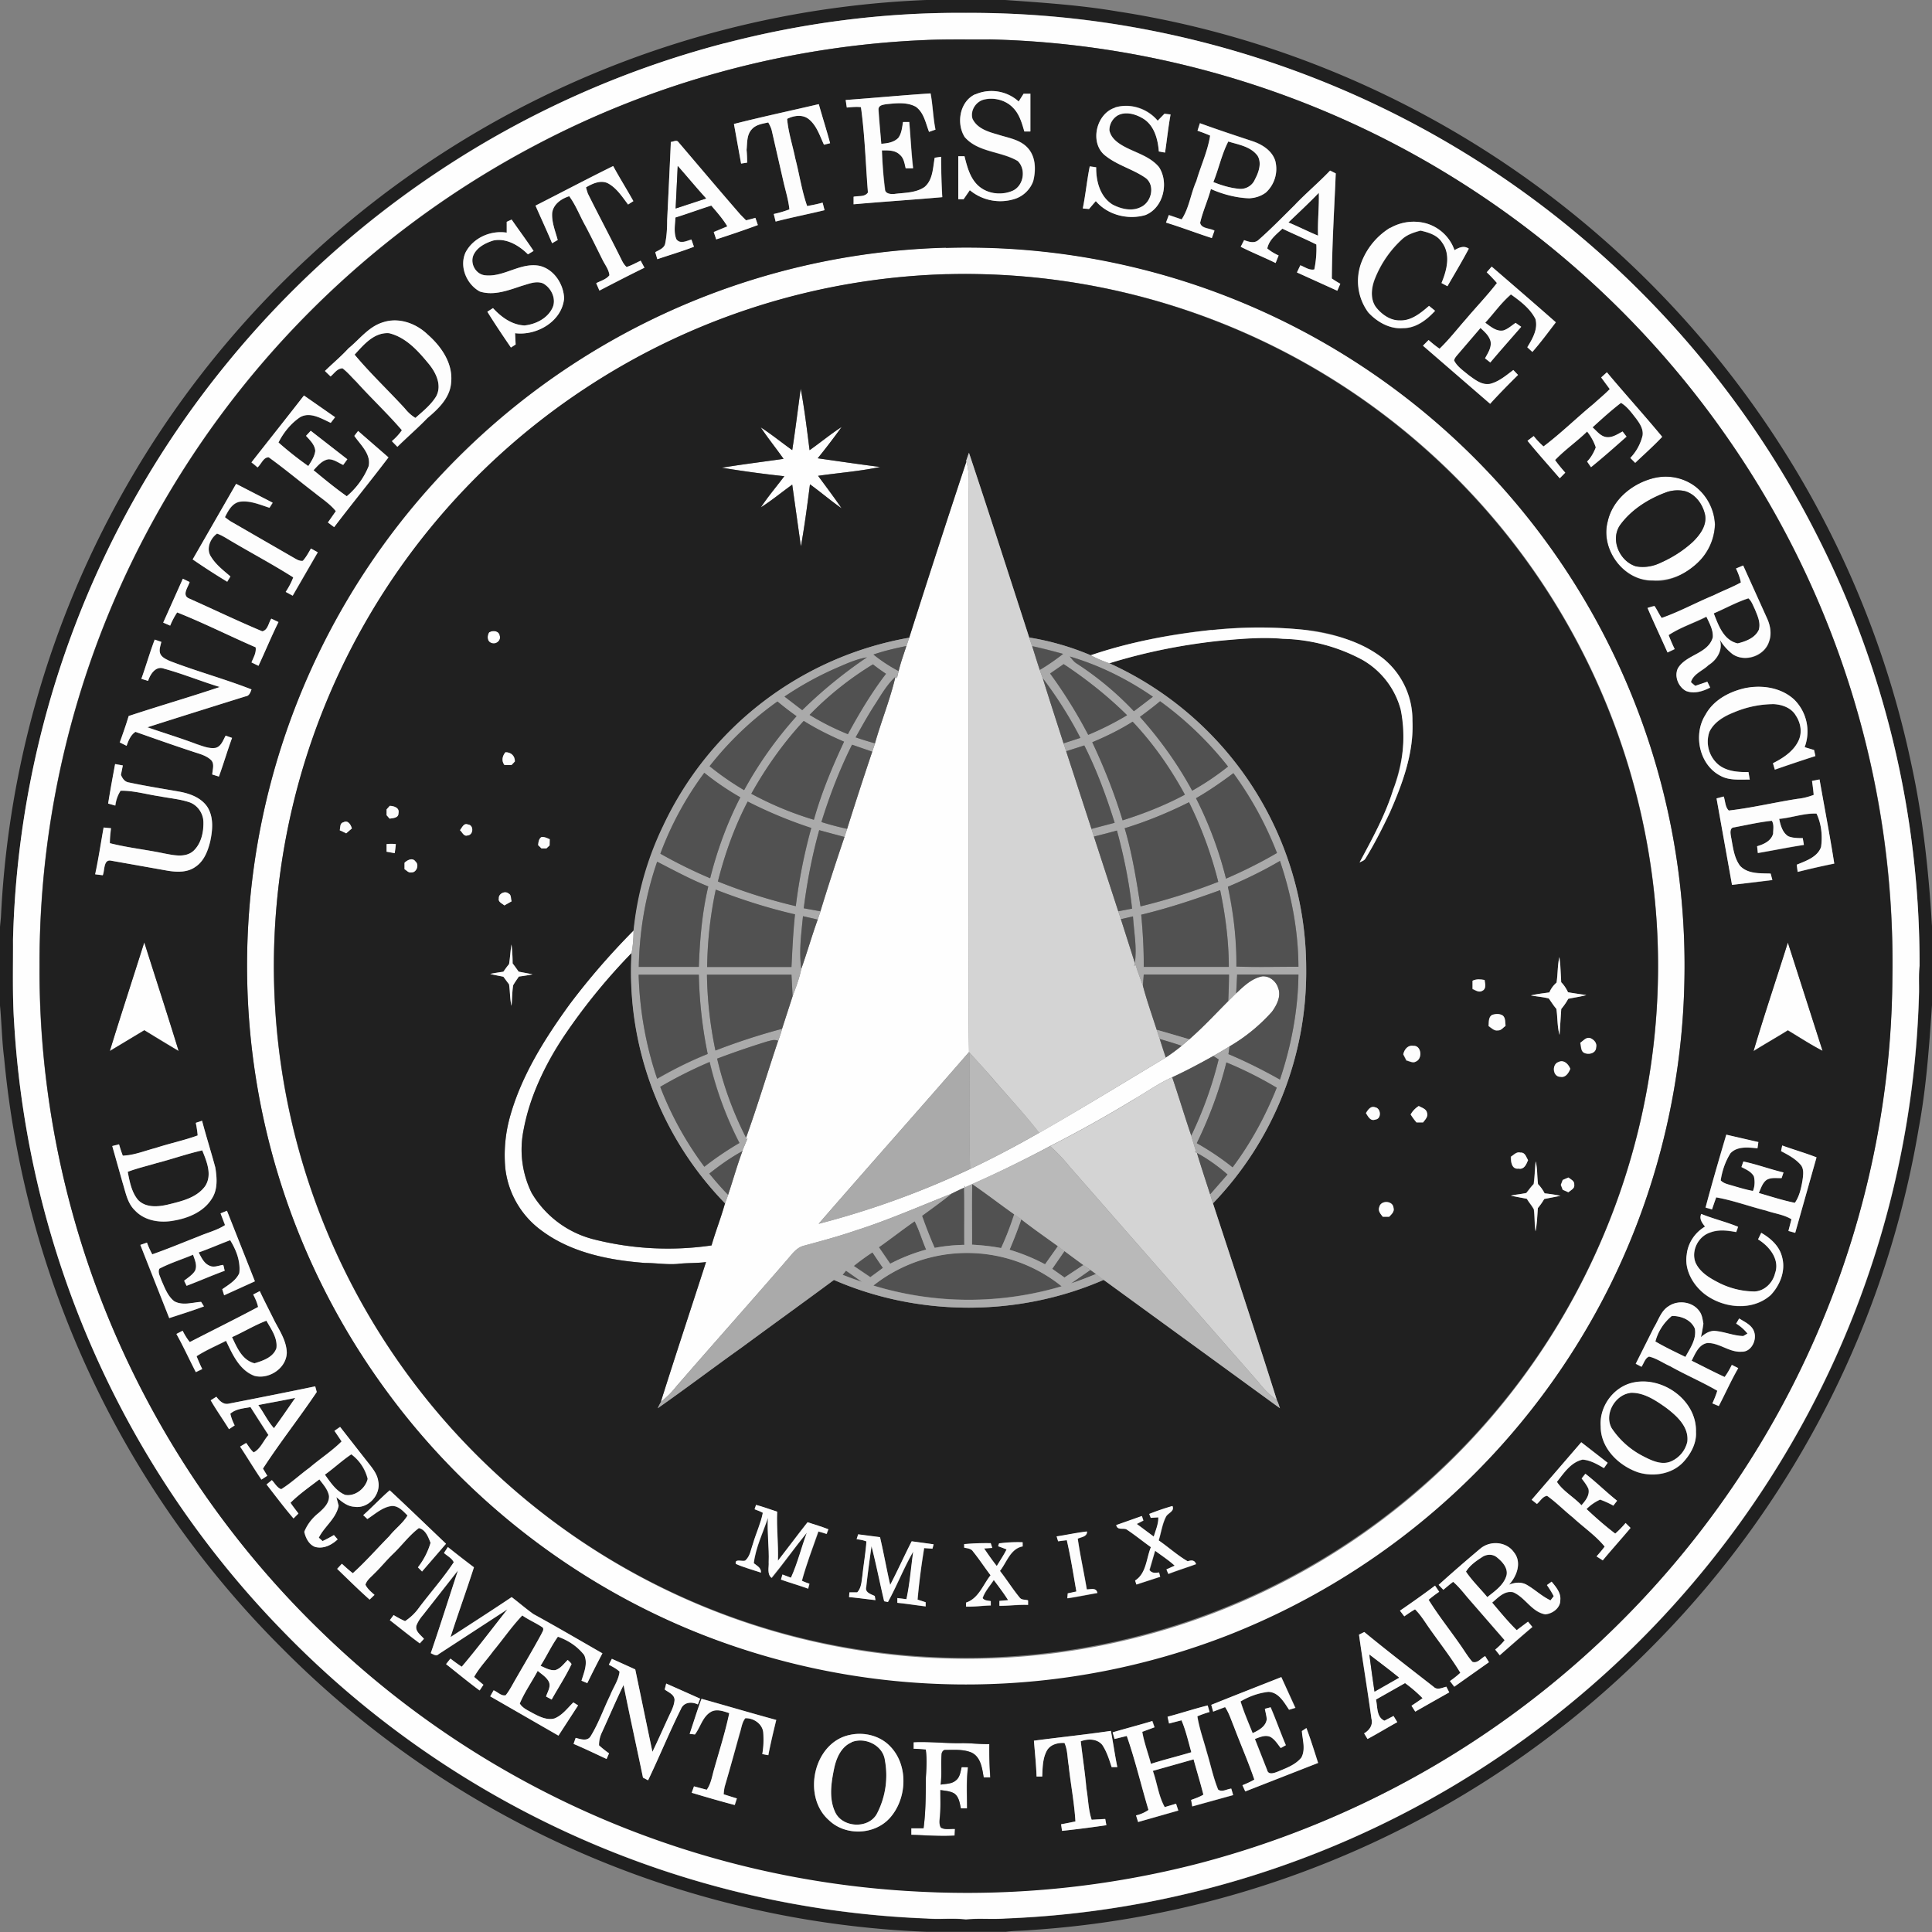<svg xmlns="http://www.w3.org/2000/svg" viewBox="0 0 1024 1024"><rect x="0" y="0" width="1024" height="1024" fill="#808080" stroke="none"/><path fill="#202020" d="M491 0h41.8c19.8 1.4 39.6 2.7 59.1 6 78.5 12 154 43.2 218.5 89.5a516 516 0 0 1 143.3 156.8c27.8 47.2 48 98.9 59.3 152.5 6.2 28.3 9.3 57.3 11 86.2v41.8c-1.5 21.8-3 43.6-7 65a509 509 0 0 1-137.9 271.4A510.1 510.1 0 0 1 546 1023c-4.3.4-8.6.3-12.9.9h-41.8A509.1 509.1 0 0 1 150 874.1 508.7 508.7 0 0 1 2.2 560.9C1 551.6.9 542.3 0 533v-41.8l.5-5.1a508.9 508.9 0 0 1 164-350.6A510.5 510.5 0 0 1 491 0M384 23a503 503 0 0 0-262.7 168.3A503.6 503.6 0 0 0 6.9 498c0 14.8-.4 29.5.6 44.2a504.4 504.4 0 0 0 142.7 322.7 502.2 502.2 0 0 0 340.7 152c7 .6 14-.3 21 .5 7.1-.7 14.2 0 21.2-.5a502 502 0 0 0 237.4-70.4A508 508 0 0 0 941.2 779a502 502 0 0 0 76-253c0-4.8-.3-9.5.2-14.1a500.5 500.5 0 0 0-54.9-229.4A506.6 506.6 0 0 0 619.9 18.2a481.4 481.4 0 0 0-108-11.3c-43-.6-86.2 5.3-128 16Z"/><g fill="#fefefe"><path d="M384 23A489.4 489.4 0 0 1 512 6.8a503 503 0 0 1 328.4 120.8c50.3 43 92 95.9 122 154.9a500.5 500.5 0 0 1 55 229.4c-.5 4.6-.2 9.3-.3 14a502 502 0 0 1-76 253 508 508 0 0 1-170.6 167.5 502 502 0 0 1-237.4 70.4c-7 .6-14-.2-21.1.5-7-.8-14 .1-21-.5a502.2 502.2 0 0 1-340.8-152A504.4 504.4 0 0 1 7.5 542.2c-1-14.7-.5-29.5-.6-44.2a502.2 502.2 0 0 1 114.4-306.7 508 508 0 0 1 112-101A503 503 0 0 1 384 22.9m107-1.7a487.8 487.8 0 0 0-207.8 56 493.4 493.4 0 0 0-206 206A486.3 486.3 0 0 0 20.9 512c-.4 57.5 10 115 29.8 169.1a491.8 491.8 0 0 0 708 255.7 493.7 493.7 0 0 0 165.9-158.1A487 487 0 0 0 1003 518c2-100.8-29-201.8-86.4-284.6a493.4 493.4 0 0 0-149.1-141 488.4 488.4 0 0 0-242.6-71.5c-11.3.1-22.6-.2-34 .3Z"/><path d="M501.4 131.3a380.1 380.1 0 0 1 359.2 227.1 380.5 380.5 0 0 1 32.1 164.1 380.7 380.7 0 0 1-688.4 214A379.6 379.6 0 0 1 149 627.8a380.4 380.4 0 0 1 98.2-389.6 380 380 0 0 1 254.2-107m.9 14.1A367.7 367.7 0 0 0 145.1 514a366.4 366.4 0 0 0 117.3 266.6 366.1 366.1 0 0 0 586.5-123.4A366.8 366.8 0 0 0 502 145.4Z"/><path d="M424.4 206c2 10.8 3.3 21.7 4.7 32.6 5.7-4 11.1-8.5 17-12.3-4 5.7-8.3 11.2-12.7 16.6 11 1.5 22 3.2 33.1 4.6-10.8 2.3-22 3.1-32.9 4.7 4.2 5.7 8.5 11.4 12.4 17.2-5.7-4-11-8.6-16.7-12.7-1.4 11-2.9 22-4.8 33l-4.6-32.9c-5.5 4-10.8 8.4-16.6 12.1 3.8-5.8 8.3-11 12.4-16.5a576 576 0 0 1-33.1-4.5c10.9-1.8 21.8-3.2 32.7-4.7-4-5.6-8.3-11-12.1-16.7 5.8 3.7 11.1 8 16.7 12 1.7-10.8 3-21.7 4.5-32.5Zm87.8 38.7c1.7 5.6 1.2 11.5 1.2 17.3v221c.1 24.9-.3 49.7.2 74.6-26.5 30.5-53.3 60.6-79.7 91a454 454 0 0 0 80.3-29 539.4 539.4 0 0 0 36.6-19.2c22.6-12.9 44.8-26.5 67.1-39.9a104.5 104.5 0 0 0 12.4-9.6c7.3-6.4 13.9-13.5 20.7-20.3l4.2-4.2c4-3.7 8.2-7.8 13.7-8.9 3.8-.4 7.4 2.5 8.5 6 1.8 4.4-.6 9.1-3.2 12.7a92.6 92.6 0 0 1-22.5 18.4 318.6 318.6 0 0 1-30.5 16.4c-7 3.1-13.2 7.6-19.8 11.4a676 676 0 0 1-44.8 25 653.2 653.2 0 0 1-44.8 21.8l-.8-.7.4.8-.4.2c-2.3 1-4.5 2-6.7 3.2-17 6.7-33.6 14-51 19.6-9 3-18 5.5-27.2 8-3.9.9-6.2 4.3-8.7 7.2-19.6 22.6-39.6 45-59.2 67.6-2.3 3-5.1 5.6-8 8 7.8-24.7 16-49.4 24-74.1-5 .6-10 .3-15 .9-5.8.4-11.5-.5-17.2-.5-19.1-1.5-39-5.4-54.6-16.9a47.4 47.4 0 0 1-19.6-33.5 76 76 0 0 1 2.2-26c6-22.2 18.4-42 31.7-60.4 10.4-14 21.9-27 34.1-39.5 0 4-.3 8-1 12a319.3 319.3 0 0 0-35 42.8 138.7 138.7 0 0 0-22.5 52 52.1 52.1 0 0 0 4.5 32.4 53.5 53.5 0 0 0 33.4 24.7 160 160 0 0 0 62 3.1c2-7.2 4.8-14.3 6.9-21.5h-.1l.3-.8 1.6-4.5c2.6-7.7 4.8-15.5 7.6-23.1l.3-.3h-.3l2.7-6.5-1 .4.3-.8c6-17 11.2-34.3 17-51.4.7-2 1.5-4.1 2-6.3l5.6-17.3c1.8-4.8 3.6-9.5 4.6-14.5 3-8.6 5.6-17.5 8.7-26.1l1.5-4.4c4-13.2 8.3-26.3 12.7-39.4l1.4-4.3a2672.7 2672.7 0 0 1 14.8-45.3c3.3-11.8 8-23.3 10.8-35.3l.1-.4.7 1.3.9-3.9c1-4.5 2.7-8.9 4.1-13.3l1.5-4.4c10-31.2 20-62.3 30.3-93.3Zm365.2 8.5c7.4-1.6 15.6 0 21.5 4.9a27.2 27.2 0 0 1 10 19.8 29.3 29.3 0 0 1-9.4 20.6 31.5 31.5 0 0 1-23.6 9.1c-15.4.3-27.7-16.5-23.8-31.2 2.6-12 13.6-20.7 25.3-23.2m6.1 7.6c-9.4 3.4-18.5 9-24.6 17.2-5.7 7.7-.6 19.5 8.2 22.1 4.4 1 9.1 0 13.2-1.9 6.1-2.7 12-6.4 17-11 3.7-3.7 7.5-8.7 6.4-14.4-1.2-5.5-5-11-10.7-12.5a18 18 0 0 0-9.5.5Zm-624.3 74.4c1.9-1.3 5.4-1 5.7 1.8.8 2.5-2 4.8-4.4 3.8-2.4-.7-2.4-3.9-1.3-5.6ZM76.5 499.5c6 19.2 12.3 38.3 18.2 57.5l-18.2-11-18.3 11c5.9-19.2 12.1-38.3 18.3-57.5Zm871.1 0 18.4 57.4c-6.4-3.3-12.3-7.2-18.4-10.9-6 3.8-12.2 7.3-18.2 11 5.7-19.2 12.1-38.3 18.2-57.5ZM484.2 923.4c8.6-.4 17.2.7 25.8.5 4.8 0 9.5.6 14.3.5-.1 5.9.1 11.8.5 17.6h-3.5c-.8-4.7-1.5-10.7-6.4-13-4.3-2-9.2-1.5-13.8-1.5-1.3-.1-2 1.2-2.1 2.2-.4 5.4.2 10.8-.5 16.2 2.7-.5 6-.3 8.2-2.3 2-1.7 2.3-4.6 3-7h3.3c-1 7.3-.5 14.6-.5 21.8h-3.3c-.6-2.8-1-6.1-3.6-7.9-2.2-1.3-4.8-1.4-7.3-1.8 0 5 .3 10-.3 15-.1 1.7-.3 3.4.6 5 2.2 1.3 5 .5 7.5.7l-.2 3.5c-7.7.5-15.3-.2-23-.4V969h6.6c1.1-8.6 1.1-17.3 1.1-26 .4-5.1.8-10.4 0-15.6l-6.4-.4v-3.5Z"/></g><g fill="#202020"><path d="M491 21.2c11.3-.5 22.6-.2 34-.3 85.2 2 169.8 27 242.5 71.5a493.4 493.4 0 0 1 149 141A487.3 487.3 0 0 1 1003 518c-.4 92-28.3 183.5-78.4 260.6a493.7 493.7 0 0 1-289 209 490.4 490.4 0 0 1-148.6 15 488.4 488.4 0 0 1-315.1-136.2A491.8 491.8 0 0 1 50.6 681 484.7 484.7 0 0 1 21 512a486.3 486.3 0 0 1 56.3-228.7 493.4 493.4 0 0 1 206-206c64-34 135.5-53.2 207.8-56.1M517 50c-8.3 3.7-10.3 15.4-5.7 22.7 7.1 8.2 19.2 7.5 28.1 12.7 4.7 4.6 3 13.7-3.2 16a17.2 17.2 0 0 1-17.8-3c-4.3-4-5.8-10-7.2-15.5H508v22.6l2.8.1 3.3-4.8a25.4 25.4 0 0 0 24.3 4.5c4.2-1.5 7.8-5 9.3-9.3 1.5-5.9 1.4-13-3-17.7-4-4.4-10.3-5.2-15.8-7-5-1.4-11-3.2-13.4-8.4-1.3-4.4 2-9.3 6.3-10.1 5.3-1.3 11.4.3 15.2 4.3 3.4 3.4 4.7 8.1 6 12.5h3.2v-20h-3.6l-2.6 4.2c-6-5.6-15.4-7.1-22.9-3.8m-68.8 3 .6 4c2.5-.2 5-.5 7.5-.2 2 15 2.5 30.2 3.7 45.3-1.7 2.4-5 1.6-7.6 2.1v4c15.6-1.3 31.3-2.3 47-3.7a304 304 0 0 1-.6-21.4l-3.4.5c-1 5.3-.9 11.7-5.3 15.5-4.7 3.2-10.7 3-16 3.7-2 .2-5 0-5-2.6a200 200 0 0 1-1.7-20.5c3.2 0 7-.2 9.5 2.4 2.2 1.7 2.5 4.5 3.1 7h4c-1-8-1.4-16.3-2.1-24.5h-3.3c-.5 3-.7 6-2.6 8.5-2.3 2.4-5.8 2.9-9 3.1L465.7 58c0-2.3 2.5-2.5 4.3-2.8 5.1-.5 10.8-1.2 15.5 1.4 4.3 3.1 5.2 8.7 7 13.3l3.4-1.2c-1.3-6.4-1.4-12.8-2.6-19.2-15 1-30 2.4-45 3.5M389 65.7l3.8 21 3.2-.5c0-2.3 0-4.5-.3-6.8.4-3.7 0-8 2.8-10.9 2.2-2.5 5.6-3 8.7-3.6.7 1.3 1.4 2.6 1.8 4l6.4 28c1.1 4.7 2.5 9.3 3 14-2.7 1.1-5.5 2-8.3 2.6l1 4c8.6-2.3 17.3-4 26-6.1l-1.1-4c-2.7.7-5.4 1.3-8.2 1.8-2.9-8.2-4.1-16.9-6.3-25.3-1.4-7-3.7-13.8-4.3-20.9 3.6-1.8 8.2-2.5 11.6.2 4.1 3.4 5.7 8.8 8 13.5l3.1-.8c-1.8-7-4-13.8-6-20.7-14.9 3.5-30 6.7-44.9 10.5M591 57c-10.2 3.2-13.7 19.2-4.8 25.7 6.4 5 14.6 7 21.2 11.7 5 4.1 2.8 12.8-2.7 15.3-4.8 2.4-10.6 1-15.1-1.4-6.6-4.2-8.7-12.4-8.6-19.7l-3.4-.5c-1.5 7.4-2.2 14.9-3.7 22.3l3.3.3 3.6-4.2c6.3 7.4 17 10.1 26.3 7.4 9.5-3.8 12.6-17.1 7.2-25.4-4.8-5.8-12.5-7.6-18.8-11.1-3.4-1.9-6.8-4.5-7.5-8.5a9 9 0 0 1 4.4-7.8c4.1-2.2 9.2-.8 13 1.4 6.3 3.5 8.3 11 8.8 17.7l3.3.6c1-6.7 1.7-13.5 3-20.2l-3.3-.4-3.6 3.7a21.6 21.6 0 0 0-22.6-7m43.7 12.3c2.3.8 4.5 1.6 6.7 2.6-1.3 8.3-5 16-7.3 24-3 6.7-3.8 14.3-7.8 20.4l-6.8-2.3-1.5 4c8.2 2.5 16.1 5.6 24.3 8.2l1.4-4c-2.4-1.3-7-.9-7.6-4.1 1.4-6.1 4.1-11.8 5.7-17.9 6.5 2.5 13.2 5 20.3 5 3.1-.4 6.5-1 9-3.2a17 17 0 0 0 4.8-16.8c-1.7-5.4-6.9-8.6-12-10.3-9.3-3.1-18.7-6.2-28-9.5l-1.2 3.9m-279.2 6c-.5 13.8-1.2 27.7-1.9 41.6 0 4-.2 8-1 12-.4 2.7-3.3 3.6-5.3 4.8l1.1 3.7c6.5-2.2 13-4.1 19.4-6.6a288 288 0 0 1-1.4-3.8c-2.6.7-5.9 2.6-8-.3-1.4-3.6-.6-7.6-.4-11.4 6.4-2 12.6-4.3 19-6.4 3 3.6 6.1 7 8.5 11.1l-7.2 3 1.3 3.9c7.4-2.4 14.8-4.9 22-7.6l-1.3-3.8c-1.6.5-3.2 1-4.8 1.3l-3.1-3-33-38.5c-.9-1.3-2.6 0-3.8 0M283.8 109c3 6.6 6 13.2 8.9 20l2.9-1.8c-1.3-4.8-3.3-9.5-3-14.5.8-4.6 5-7.4 9.1-8.7 3.6 4.9 5.7 10.5 8.5 15.7 3.2 5.9 6.1 11.9 9.1 17.9 1.3 2.7 3.4 5.2 3.7 8.3-1.7 2.2-4.6 3-7 4.2l1.7 4c8-4.1 15.8-8.3 23.8-12.2l-2-3.8c-2.4 1.2-4.8 2.6-7.4 3.4-1.2-1-2-2.4-2.7-3.8-5.8-11.8-12-23.4-17.9-35.1a39 39 0 0 1-.9-3.3c3.3-2 7.4-4 11.3-2.3 4.8 2.5 7.8 7.2 11 11.4l2.8-1.8c-3.5-6.3-7.3-12.3-10.7-18.6-13.8 6.8-27.4 14-41.2 21m402.6-.5c-6.3 6.3-12.6 12.8-19.4 18.7-2.3 2-5.2 1-7.6 0l-1.8 3.6c6 3 12.4 5.6 18.5 8.6l1.6-4c-2.2-1-4.2-2.2-6-3.7.9-4.6 4.8-7.4 8-10.5 6 2.9 12.1 5.4 18 8.4.2 4.4-.2 8.9-1 13.2-2.8.5-5-1.3-7.5-2.2l-1.8 3.8 21.4 9.7 1.6-3.7-4.5-2.8c.2-18.6 1.4-37.1 2-55.7l-3-1.5c-5.9 6.3-12.5 11.8-18.5 18m-417.9 9.2v5.7a21.2 21.2 0 0 0-21.7 10.4c-3.6 7.5.4 17 7.5 20.8 7.5 2.4 15.3-.7 22.3-3 3.6-1 7.5-2.8 11.2-1.3 4.5 2.4 7.4 8.7 4.8 13.4-2.7 5.3-8.8 8.3-14.6 8.9-6.6-.3-12.3-4.4-16.7-9.2l-3 2a684 684 0 0 0 12.5 18.9l2.5-1.6-.3-6c11.4 1.4 24.9-6.2 26-18.5-.3-7.6-5.4-15.4-13-17.2-10.2-2-19 6.2-29 5-5-.6-8-6.4-6-10.8 1.9-4 6.3-6.3 10.4-7.6 7-1.5 13.7 2.6 18.5 7.3l2.9-1.8c-3.7-5.7-7.8-11-11.6-16.6-.7.3-2 1-2.7 1.2m468.4 3.2a37 37 0 0 0-14.6 16.8 28 28 0 0 0 3 28c4.7 5.2 11.4 9 18.5 8.4 6.8 0 12.5-4.4 16.9-9.2l-3.2-2.6c-4.3 3.8-9.4 8-15.5 7.7-5 .1-9.3-3-12.3-6.6-3.6-4.3-2.8-10.6-.9-15.5a57 57 0 0 1 14.7-21.2c2.7-2.4 6.1-3.4 9.5-4.3 4.3 1 8.9 2.4 11.4 6.3 4.8 6.4 2.5 14.8-.3 21.5l3 1.6c3.9-6.6 7.8-13.1 11.4-19.9-2.5-1.8-5.2-.6-7.6.8-2.3-6.8-8-12.2-15-14.2a25 25 0 0 0-19 2.4m-235.5 10.5a380.7 380.7 0 0 0-297.1 605.2c44 60.4 106 107.4 176.1 133a382.8 382.8 0 0 0 271-3A382.5 382.5 0 0 0 854 680c24-48.8 37.3-103 38.7-157.4a380.5 380.5 0 0 0-391.3-391.2m286.6 13c1.9 1.8 3.7 3.7 5.4 5.6-5.1 6.7-10.9 12.7-16.3 19.1-4.7 5.3-9 11-14.1 15.8-2-1.4-4-3-5.9-4.6l-2.9 3 35.6 30.8a305 305 0 0 1 14.8-15.3l-2.5-2.6c-3.8 2.8-7.5 6-12.2 7.3-4.4.9-8.1-2.2-11.5-4.6-2.7-2.3-6-4.5-7.6-7.8.1-1.3 1.1-2.3 1.9-3.2l12-14c2.1 2 4.5 4 5.3 7 .7 3.3-1.4 6.3-2.9 9.1l2.8 2.2c5.3-6.4 10.9-12.6 16.3-18.9l-2.9-2.1c-2 1.4-4 3.2-6.4 4-3.8.8-6.9-2-9.7-4 4.6-5 8.5-10.7 13.7-15 5 3.5 10.1 7.4 12.9 13 1.5 5.3-1.6 10.5-4.3 15l2.7 2.4c4.4-5 8.3-10.4 12.5-15.7l-34-29.6-2.7 3m-585 26.6c-7.7 2.3-12.4 9-18.3 13.9-4 4.2-8.4 7.9-12.4 12l2.9 2.8c2-1.6 3.6-4.4 6.4-4.2 2.7 2 4.8 4.6 7.2 7 7.9 8.7 16.5 16.8 24.2 25.7-1.5 2.2-3.3 4-5.3 5.8l3 3c5.2-5.2 10.8-10 15.9-15.3 5.8-4.8 12-10.7 12.5-18.7 1.1-10-5.1-19.1-12.4-25.5-6.1-5.9-15.3-9.3-23.7-6.5m645.7 29.3 4.5 6.1c-2.6 2.8-5.6 5.2-8.4 7.7-9 7.4-17.4 15.6-26.7 22.7a42 42 0 0 1-5.2-5.5l-3.3 2.5c5.5 6.7 11.4 13.3 17.1 19.8l3-2.9c-2-2.1-3.8-4.3-5.4-6.7 5.2-5.5 11.5-9.9 16.9-15.1 2 2.5 3.6 5.3 4.6 8.4a20 20 0 0 1-4.6 7.5l2 3c6.5-5.2 12.7-10.7 18.9-16.2l-2.1-2.8c-2.5 1.4-5.2 3.3-8.2 3-3.3-.2-5.4-3.1-7.7-5.2 4.9-4.4 9.8-8.8 15-12.9 3.4 2 5.7 5.3 8 8.3 2 2.6 4 5.6 3.5 9a26 26 0 0 1-6.5 11.9l2.6 2.6c4.8-4.6 9.8-9 14.3-13.8-9.6-11.6-19.7-22.7-29.4-34.2l-3 2.8m-715.3 45 3.2 2.6c2-1.7 3.2-5.6 6-5.3 8.4 6 16.2 12.6 24.3 18.8 3.8 3.1 8 5.8 11.2 9.7l-4.2 6 3.3 2.4c9.5-12.4 19.4-24.5 28.8-36.9l-16.1-14-2 2.6c3.3 4.8 8.9 9.6 7.6 16a40.9 40.9 0 0 1-11.6 16c-6.1-4.3-11.9-9-17.7-13.8 2.3-2.3 4.6-5.3 8-5.8 3 0 5.3 1.9 7.8 3l2.2-3-19.4-15.1-2.5 2.6c2 2.4 4.7 4.8 4.9 8.1-.4 3-2.1 5.5-3.7 8a183 183 0 0 1-15.8-12.5 36.2 36.2 0 0 1 11.5-13.5c5.3-2.9 11.3.8 16.2 3.1l2.3-3-16.5-11.5-27.8 35.5m744.1 8c-11.7 2.6-22.7 11.3-25.3 23.3-3.9 14.7 8.4 31.5 23.8 31.3 8.9.9 17.2-3.5 23.6-9.2A29.3 29.3 0 0 0 909 278a27 27 0 0 0-10-19.8 26.3 26.3 0 0 0-21.5-5m-752.3 3.3-23 40c6 4.2 12 8.1 18.3 11.9l1.7-2.8c-3.7-3.2-7.7-6.2-10.3-10.5-2.7-4-.5-9.6 3.2-12.2 2.7 1 5 2.5 7.4 3.9 11 6.5 22.3 12.5 33 19.3-1 2.7-2.4 5.3-4 7.7l3.7 2 13.3-23-3.7-2c-1.2 2.2-2.4 4.6-4.1 6.5-2 .3-3.5-.8-5.1-1.7-10.8-6.3-21.7-12.4-32.4-18.7-1.4-.8-2.6-1.8-3.9-2.7 1.7-3.4 3.8-7.5 7.9-8.2 5.4-.7 10.6 1.6 15.7 3.2l1.7-2.6-19.4-10m795 44.8a27 27 0 0 1 2.5 7.4c-4.6 2.6-9.5 4.4-14.3 6.7-9.3 4-18.1 8.8-27.6 12.1-1.4-2-2.4-4.3-3.8-6.4l-3.7 1.1c3.4 8 7 15.7 10.6 23.6l3.8-1.8a98 98 0 0 1-3.3-7.4c6.2-4.1 13.5-6.4 20.1-9.7 1.6 3.4 3.7 7 3.4 10.9-2.4 8.8-14.1 9-18.5 16.4-2 4.3.3 9.9 4.3 12 4.3 1.7 9 .1 12.8-1.8l-1.5-3.1c-2.1.8-4.3 1.5-6.4 2.1a37 37 0 0 1-2.3-1.8c1.2-4.5 6.2-6.1 9.3-9.1 4.5-2.8 7.8-8.1 6-13.5 1.7 3 4.1 5.6 6.8 7.7 6.6 4.5 17 1 19.3-6.7 1.5-4 .6-8.6-1.1-12.4L924 299.8l-3.8 1.6M97 306.8 86.5 330l3.7 1.6c1-2.4 2.2-4.8 3.7-7 14.1 5.6 27.7 12.4 41.6 18.5.4 3-1.2 5.4-2.2 8l3.7 1.8c3.6-7.7 6.8-15.5 10.6-23.2l-3.8-1.8c-1.5 2.2-1.8 6.1-4.8 6.7-13.1-5.5-26-11.7-39-17.5-3.7-1.8-.2-6 .5-8.6l-3.6-1.8M82 339c-2.6 6.8-4.6 13.9-7 20.8l3.5 1c1.1-3.5 4-8 8.4-6.4 10 2.8 19.7 6.7 29.6 9.8-16 5.3-32.2 10-48.3 15.3-1.4 4.7-3 9.4-4.8 14l3.7 1.8c1-2.8 2.1-5.7 4.7-7.4 10.2 3.6 20.4 7.2 30.6 10.5 3.2 1.1 6.6 2 9.1 4.2 2.5 1.9 1.1 5.3 1 7.9l3.6 1.1c2.4-6.8 4.4-13.7 6.9-20.5l-3.4-1.2c-1.3 2.4-2.4 5.8-5.4 6.5-3.4.5-6.7-1-9.8-2-8.7-3.2-17.5-5.8-26.2-9l51.9-16.3c2-.2 2.6-2.1 3.2-3.7-14.3-5.6-29.2-9.6-43.6-15.1-1.7-1-3.7-1.7-4.6-3.5-1.1-2.1 0-4.5.4-6.6L82 339m843.5 25.6c-8.6 1.8-17.3 6.3-21.6 14.3-6.6 10.4-3.3 26.5 8 32.3 4.7 2.6 10.3 1.9 15.5 2l-.6-4c-5.6.1-11.6-.3-16.1-4A16 16 0 0 1 906 388c2.5-5.3 8-8.3 13.1-10.4a54.8 54.8 0 0 1 21-4.4c4.5.3 9.4 2 11.7 6.1a14 14 0 0 1 1.7 12.8c-2.5 6-8.2 9.7-13.8 12.5l1 3.4c7.2-2.5 14.3-4.9 21.5-7.2l-.7-3.2-5-1.5a23.8 23.8 0 0 0-5.4-25.1c-6.7-6.4-16.7-8-25.6-6.3M61.1 404.9c-1.3 7-2.6 14-3.7 21l3.8 1c.4-2.7 1.2-5.5 2.8-7.8 7-.1 14 2 21 3 5 1 10.2 1.4 15.1 3 4.6 1.4 7.8 6 7.8 10.8.1 5.3-1.3 11.2-5.2 15-4.3 4-10.6 2.3-15.8 1.4-9.5-2-19.2-3-28.6-5.4 0-2.7.3-5.3.6-8l-3.9-.3c-1.5 8.3-2.7 16.5-4.4 24.8l4 .5c1-2.5.2-8.7 4.5-7.7l29.8 5.3c4.9.8 10.4 1 14.6-2 4.7-3 6.7-8.5 8-13.6 1.2-5.9 1.8-12.5-1.4-17.9-3.2-5.1-9.3-7.3-15-8.4-9-1.6-18-3-27-5-2.1-.3-3.3-2-4-3.9l1-5-4-.8m899.3 9 .9 7.4c-2.8 1-5.7 1.8-8.6 2.1-12.2 1.9-24.2 4.8-36.4 6.2-2-1.9-1.8-5-2.7-7.5l-3.8 1L918 469a779 779 0 0 0 21.4-2.5l-1-3.4c-5.4-.2-12.1.3-16.2-4.2-3.2-4.4-3.7-10-4.7-15.2-.3-1.7-1-4.9 1.5-5.1 6.7-1.3 13.4-2.8 20.1-3.5 1.3 2 .7 4.6.7 6.8-1 3.9-5 5.7-8.5 6.7l.4 3.6c8.2-1.4 16.3-3 24.4-4.3l-.6-3.6c-2.6 0-5.3 0-7.7-1-3.1-2-4-5.8-4.8-9.2 6.7-.6 13.2-3.1 19.8-2.8a31.3 31.3 0 0 1 2.4 17.7c-2 5.4-8 7.3-12.9 9.4l.5 3.8c6.4-1.6 12.9-3.1 19.4-4.4-2.4-15-5.2-29.7-7.8-44.6l-4 .8m-884 85.6c-6 19.2-12.3 38.3-18.2 57.5l18.3-11c6 3.7 12 7.4 18.2 11-5.9-19.2-12.1-38.3-18.2-57.5m871.1 0c-6 19.2-12.5 38.3-18.2 57.6 6-3.8 12.2-7.3 18.2-11 6.1 3.6 12 7.5 18.4 10.8l-18.4-57.4m-843.9 95.6c.5 2.2.9 4.4 1 6.6-7.2 2.8-14.8 4.3-22.2 6.7-5.8 1.5-11.4 3.9-17.5 4.2l-1.9-6-3.6.8L65 627c1.6 5 2.5 10.8 6.5 14.6 5.2 5.6 13.5 6.8 20.7 5.4 7.7-1.3 15.8-4.7 20-11.6 3.3-4.9 2.8-11 2-16.5-2.3-8.3-5-16.5-7.1-24.8l-3.3 1.1m800.2 45c1.1.2 2.3.5 3.4.9.7-2.2 1.4-4.3 2.3-6.4 9 1.6 17.5 4.8 26.3 7 4.5 1.5 9.4 2.1 13.5 4.6l-1.6 6.2 3.6 1 11.3-40c-6-2.4-12.1-4.1-18.2-6.2l-.6 2.9c3.8 2 7.8 4.1 10.6 7.5 1.6 2.4 1.1 5.5.8 8.3-.8 4-1.7 8.2-4 11.6-6.5-1.3-12.9-3.4-19.2-5.2 1.1-2.4 1.9-5.3 4.1-7 2.4-1.4 5.3-.8 8-1l1-2.9c-7.2-1.7-14-4.3-21.2-5.8l-1.1 3c2.4 1.2 5.2 2.3 6.6 4.9a13 13 0 0 1-.5 7.8c-3.9-.8-7.7-2-11.5-3-2-.7-4.1-1.1-5.6-2.7.9-5 2.3-10.1 5.2-14.4 3.6-3.8 9.5-3.1 14.3-2.6l.4-3.3-17-4a1792 1792 0 0 0-11 38.8m-787 3 2.3 6.2c-4.2 2.8-9.3 4-13.9 6-8.2 3.2-16.3 6.6-24.6 9.5-1.1-2-2-4-2.8-6.2l-3.5 1.2c5 13 10.2 25.9 15.3 38.8 6.1-2 12.3-4 18.4-6.2l-1.5-2.4c-4.7.3-9.8 2.1-14.2-.4-3.6-2.7-5.1-7.2-7-11.1-.5-2-1.9-4-1-6.1 5.8-3 12-4.9 18-7.4.8 2.8 2.3 5.8 1 8.6-1.5 2.2-3.8 3.5-5.8 5.2l1.3 2.6c6.8-2.5 13.4-5.4 20.2-7.9-.3-1-.4-2.1-.8-3.1-2.4.3-5 1.6-7.3.4-3-1.2-4.3-4.4-5.7-7 5.6-2 11.1-4.4 16.7-6.5a28.1 28.1 0 0 1 4.9 17.5c-1.9 3.9-5.7 6-9.1 8.5l1 3.2 16.3-7.4-14.8-37.4-3.4 1.4m786.8 7c-5.3 3-9 8.7-9.7 14.8-1.3 8 3.1 16 9.3 20.8 9.9 7.7 25.4 9.4 35.2.7 5-5.2 8.1-13 6-20.3-1.4-5.7-6-9.8-11-12.7l-1.7 3.4c6 3.7 11.7 10.8 9 18-1.2 5.1-5.5 9.4-10.8 9.7a44 44 0 0 1-19.7-5c-4.5-2.4-9.3-5.3-11.5-10.2-2.7-6.2 1.2-13.9 7.5-16 4.5-1.8 9.3-1.1 14-.3l1-2.8c-6.4-2.6-13.1-4.2-19.5-6.8-1.3 2.5.3 4.8 1.9 6.7m-769.5 36c1.1 2.1 2.1 4.3 2.6 6.6-12 6.4-24.1 12.4-36.2 18.6-1.5-1.8-2.7-4-3.8-6l-3.3 1.7c3.7 6.6 6.8 13.5 10.3 20.3l3.4-1.7a82.5 82.5 0 0 1-3-6.8c5-3.2 10.4-5.5 15.6-8.1 3.5 7.1 7 15.5 15 18.5 7.7 2 17-4 17.2-12.2-.2-6.1-3.6-11.5-6.4-16.7l-8-16-3.4 1.8m750.2 6.2c-4.1 2.5-5.4 7.5-7.8 11.3l-9.7 19.2 3.2 1.6c1.2-1.8 1.8-4.6 4-5.4 3.9.9 7.3 3.4 11 5 8.3 4.7 17 8.4 25.1 13.1-.7 2.3-1.6 4.5-2.6 6.7l3.4 1.4c3.5-6.7 6.5-13.5 10.3-20a28 28 0 0 0-3.4-1.8 54.1 54.1 0 0 1-3.8 6.5c-5.9-2.8-11.6-5.8-17.5-8.8 2-3.6 3.7-8.5 8.3-9.3 6.4-.2 11.7 5 18.2 4.6 5 .2 8-6 6.7-10.4-1.1-3.7-5-5.3-8-7.2l-1.6 2.7c2.2 1.4 4.3 3.1 6 5.3l-2.3 1.3c-5-.1-9.9-2.3-15-2.7-2.8-.2-5.3 1.5-7.4 3.3.6-2.4 1-4.8 1.4-7.2-.5-2.2-.7-4.5-2-6.4a12.2 12.2 0 0 0-16.5-2.8m-19 40.5a22.8 22.8 0 0 0-17 23.3c0 11.5 9.6 20.8 20 24.3 8 2.4 17.8.9 23.7-5.4 4-4.3 7.1-10 6.8-16 .6-16.8-17.8-29.8-33.5-26.2M121 744c-2.8.5-4.9-1.8-6.4-3.7l-3 1.9c3 5.2 6.5 10.1 9.7 15.3l3-2c-1-2-1.8-4-2.3-6.2 3-2.6 7-2.8 10.7-3.5 3.1 5 6.3 10 9.5 14.8-2.7 3-4.2 7.4-7.9 9.2-1.6-1.4-2.6-3.3-3.9-5l-3.2 2c3.8 5.7 7.4 11.7 11.3 17.5l3-2.1-2.2-3.9c9-13.8 19.3-26.8 28.5-40.5l-.9-3c-15.3 3.2-30.6 6.3-45.9 9.2m56.2 14.4c1.3 1.8 2.6 3.7 3.7 5.6-5.2 5.2-11.4 9.2-17 14-5 3.6-9.6 8-15 11.3-2.2-.8-3.3-3.2-4.9-4.8l-2.8 2.3c4.7 6 9.3 12.2 14.3 18l2.6-2.6-4.2-5.7c4.6-4.6 10-8.4 15.3-12.4 2 2.7 4.5 5.3 5.1 8.8.2 3.8-2.8 6.6-5.5 9-3.3 2.6-6 6-7.6 10 .8 3.2 2.4 6.8 5.8 8 4.4 1.2 8.7-1 11.8-4l-1.9-2.3c-2 1.2-4 2.3-6 3.2l-2-1.8c3-6 9.1-10 10.5-16.9l-1.2-4.6c2.7 2.3 5.7 4.9 9.4 5.1 7.4 1.3 14.3-6.3 12.8-13.5-.5-3.8-2.9-6.8-5.1-9.6-5.2-6.4-10.2-12.8-15.2-19.2l-2.9 2M811.8 795l2.8 2.2c1.8-1.5 3-4 5.4-4.3 4.9 3.5 9 7.8 13.7 11.5 5.6 5.2 12 9.5 16.8 15.4a92.5 92.5 0 0 1-4.3 5.2l3.3 2.1c4.8-5.8 9.9-11.4 14.8-17.2l-2.7-2.6c-1.7 2-3.6 4-5.5 5.7-5.3-4.1-10.3-8.5-15.2-13.1a24 24 0 0 1 7.2-5c2.4.9 4.8 1.9 7 3.2l2-2.6c-5.8-4.6-11-9.8-16.9-14.3l-1.9 2.5c1.3 1.7 2.7 3.4 3.6 5.5.8 3.4-1.6 6.3-3.6 8.7-4.2-4.4-9.8-7.4-13.1-12.4 3.7-4.7 7.4-10.4 13.6-11.8 4.2.3 7.9 2.5 11.4 4.5l1.9-2.8-14-10.9-26.3 30.5m-605.2-5c-5 4.2-9.3 8.9-14.1 13.1l2.2 2.1c3.9-2.5 7.5-5.9 12.2-6.8 3.8-.8 6.7 2.5 9.1 5-2.6 4.2-6.7 7-9.7 11-6.5 6.4-12.5 13.4-19.3 19.6l-5.8-5-2.5 2.6c5.7 5.5 11.3 11 17.2 16.3l2.6-2.5c-1.7-1.6-3.7-3.2-4.8-5.4.7-2.4 2.8-4 4.5-5.7 3.4-3.2 6.4-7 9.8-10.3 4.8-4.5 8.7-10 14-14 3.6.8 5 4.8 6.2 7.8a39 39 0 0 1-6.7 13l2.2 2.2 12.7-14.7c-10-9.5-19.8-19-29.8-28.3m578 30.8a880.4 880.4 0 0 0-22.1 19.3l2.5 2.6 5.2-4.3c3 2.6 5.3 5.7 7.8 8.6l19.4 22.4a29 29 0 0 1-4.9 5l2.4 3 17.3-15-2.4-2.8-6 4.5c-4.6-4.6-8.7-9.7-13-14.6 3.2-2.6 6.6-6.5 11.2-5.5 6.4 2.7 9.8 10.5 17 11.7 3.9-.3 8.1-3.4 8-7.6.4-3.8-2.3-7-4.6-9.7l-2.5 1.8c1.3 1.9 2.6 3.8 3.6 5.9l-1.7 2.2c-4.6-2.2-8.3-5.8-12.7-8.3-3-1.6-6.3-1.2-9.3 0 4.2-4.5 7-12 2.6-17.2-4-5.7-12.5-6.3-17.7-2m-547.3-.8-2 3.2c1.7 1.6 4 2.7 5.1 4.9-5.7 8.6-12.6 16.3-18.8 24.6a26 26 0 0 1-7 6.6 39 39 0 0 1-6-3.2l-2 2.7c5.2 4.1 10.4 8.4 15.8 12.3l2.2-2.4c-1.7-2.1-4.7-3.9-4-7 .7-2 2-3.8 3.4-5.5l18.6-23.7-14.3 43.9c1.3.5 2.8 1.8 4.1.4L269 853c-8 10.1-15.8 20.5-24.1 30.4a51.6 51.6 0 0 1-6-4.3l-2.4 3c6 4.6 11.7 9.4 17.8 13.8l2-3-5-4.1c2.8-5 6.8-9 10.1-13.5 5.2-6.3 9.8-13.1 15.5-19 3.4 2.4 7.3 3.9 10.8 6.3.9 1.1-.3 2.4-.7 3.6-4.4 8-9.1 16-13.7 24-1.7 2.8-3 5.7-5.1 8.3-2.4.6-4.4-1.8-6.5-2.6l-1.8 3.2L296 920l10.4-16.1-2.5-1.6c-3.1 3-5.8 6.8-10 8.5-4.1 1.1-8.1-1-11.7-2.9-2.4-1.4-5.2-2.5-6.7-5 2.5-6 6.4-11.5 9.5-17.3 2 1.7 4.5 3.2 5.8 5.6 1.4 2.7-.6 5.4-1.3 8l2.9 1.6c3.4-6.3 7.5-12.3 10.6-18.8-.6-.9-1.4-1.5-2.1-2.2-2 2-3.7 4.6-6.6 5.4-2.8.3-5.3-1.2-7.8-2.3 3.2-5 5.7-10.5 9.2-15.4 5.3 2.1 10.6 5 14 9.7 2 4.4-.2 9.3-1.5 13.6l3 1.3a544 544 0 0 1 8.1-15.8c-12.2-7-24.3-14.1-36.6-20.9-4-2.8-7.6-6-11.5-8.9-10.7 7.1-21.6 14.1-32.4 21.1 4-12.4 8.5-24.5 12.4-36.9a596 596 0 0 1-13.8-10.8M742 853.7l2.3 3c1.9-1.3 3.8-2.6 5.7-3.7 2.9 2.9 5 6.3 7.3 9.6 5.6 8 11.6 15.7 16.7 24-1.7 1.6-3.6 3-5.5 4.4l2.3 3 18.3-13-2-3.3c-2 1.1-4 4.1-6.7 3.1-2.4-2.7-4.2-5.9-6.3-8.8-5.6-8-11.7-15.7-16.9-24 1.8-1.6 3.7-3 5.6-4.4l-2.2-3.1c-6.1 4.5-12.4 8.9-18.6 13.2m-21.7 12.7c2 14.9 4.5 29.7 6.6 44.6.9 3.3-1.1 6-3.9 7.8l1.9 2.9c5.3-2.8 10.4-6 15.7-9l-2-3.2-4.9 2.5c-4.2-2-3.5-7.3-4.4-11.2l15.4-8.8a74 74 0 0 1 9.3 8 51.3 51.3 0 0 1-5.8 4l2 3.2a639 639 0 0 1 18-10.2l-1.6-3c-2.3.5-4.8 2-6.8 0-12.3-9.6-24.6-19.1-36.7-29l-2.8 1.4m-397.6 16c2 1 4 2 5.6 3.6-.4 4.5-3.3 8.4-5 12.6-3.4 7.1-6 14.7-10.1 21.6-1.8 3-5.4 1.6-8 .9-.5 1-.8 2.1-1.2 3.2 5.9 2.5 11.7 5.3 17.5 8l1.3-3a60.4 60.4 0 0 1-5.3-4.3c0-2.4.5-4.8 1.6-7 3.8-8.2 7.3-16.7 11.4-24.9 3.2 16.4 6.9 32.7 10.3 49l2.7 1.5c6-12.5 11.2-25.3 17.3-37.7 1.6-3.8 5.8-4.1 9-2.5l1.3-3c-6-2.7-12-5.5-18-8l-.8 3c2 1.6 5.1 2.7 5.3 5.6a20 20 0 0 1-2 6.5c-3.4 7-6.4 14-9.8 21-3.2-14.5-6-29-9.1-43.6-4.1-2-8.3-3.8-12.4-5.7l-1.6 3.1M642 903.6l1 3.6 6.4-2.4c2.1 3.2 3.2 6.8 4.7 10.4 3.5 9.3 7.6 18.6 10.8 28-2 1.2-4.1 2.1-6.3 3l1.5 3.3 38.6-15.1c-2-6.2-4-12.4-6.2-18.5l-2.4 1.6c.3 4.6 2.1 9.7-.3 14-3.2 4-8.2 5.7-12.8 7.6-1.7.7-4.7 1.7-5.3-.9l-6.5-16.5c2.7-1 5.6-2.4 8.4-1 2.3 1.4 3.6 3.7 5.3 5.8l2.7-1.5c-2.8-6.6-5.3-13.5-8-20.1l-3.2.8c.4 1.8 1 3.6 1 5.5-.4 3.9-4.2 6-7.4 7.4-2.2-5.5-4.6-11-6.4-16.8 4.5-2.7 9.6-4.5 14.8-5 5.4.1 8.2 5.5 11 9.4l3.3-1-7.5-16.3-37.2 14.7m-270.1-3.2c-2.3 6.1-4.2 12.4-6.3 18.6l2.8.3c2.9-3.8 4-9.2 8.2-11.8 3.1-2 6.9-.6 10 .5-2.1 10-5.2 19.7-8 29.6-1.1 3.7-1.6 7.7-4 11l-6.7-1.8-1.2 3.4c7.6 2.3 15.2 4.4 22.8 6.5l1.2-3.5c-2.4-.7-4.8-1.4-7-2.2 0-1.6.2-3.2.7-4.8l7.8-27.4c.8-2.8 1-5.8 2.9-8.1 4.3-.2 9 3 9.5 7.4a45 45 0 0 1-.5 11.6l3.2.6c1.2-6.3 2.7-12.5 4.2-18.7-13.2-3.6-26.4-7.5-39.6-11.2m247 9.5.8 3.6 6.6-1.7c2.3 5.5 3.6 11.2 5.2 17-7.1 2-14.3 3.8-21.4 6-1.5-5.6-3.6-11-4.6-16.9l6.5-2.4-1.1-3.4c-7 2.2-14 4-21 6 .2 1.2.6 2.4 1 3.6l6.4-1.6c4.5 12.9 7.6 26.2 11.5 39.2a19 19 0 0 1-6.6 2.9l1.1 3.5 21.3-6-1.2-3.7-6 1.8c-3.3-5.9-4-12.8-6.3-19.2l21.6-6.1c1.7 6.2 3.6 12.4 5.2 18.7-2 1.2-4.3 2-6.5 2.8l.6 3.5 21.6-6-1-3.5c-2.2.2-4.8 2-6.9.5-2.6-6.4-4-13.3-6-19.9-1.7-6.3-4-12.5-5-19 2.1-.8 4.3-1.6 6.4-2.2l-1-3.4c-7 1.7-14 4-21.2 5.9M548 922.6c.5 6.3 1.2 12.7 1.4 19h3c.2-4.6.2-9.5 2.4-13.6 1.8-3.4 6-4.4 9.4-4.1 1.7 3.6 1.5 7.8 2.2 11.7 1 10 3 19.8 3.6 29.8-2.5.6-5 1.1-7.6 1.5l.5 3.5c7.9-.8 15.7-1.9 23.5-3l-.6-3.3c-2.4 0-4.8.3-7.2.4-1.8-5.4-1.8-11-2.7-16.5-.8-8.4-2.2-16.7-3-25 3.7-1.5 8.5-1.5 11.3 1.8 2.4 3.6 3.7 7.8 5 11.9l3-.1c-1.3-6.4-2.2-12.9-3.4-19.2-13.6 2-27.3 3.4-40.8 5.2m-97.4-3.1c-19.4 3.8-25.7 32.5-11.3 45.2a23 23 0 0 0 32.3-1.1c9.1-10.1 10-27.6.5-37.7a23 23 0 0 0-21.5-6.4m33.6 4v3.4c2.1 0 4.3.2 6.5.4.7 5.2.3 10.5 0 15.7 0 8.6 0 17.3-1.2 26H483v3.5c7.7.2 15.3.9 23 .4l.2-3.5c-2.5-.2-5.3.6-7.5-.8-.9-1.5-.7-3.2-.6-4.8.6-5 .3-10 .4-15 2.4.4 5 .5 7.2 1.7 2.6 1.8 3 5.1 3.6 8h3.3c0-7.3-.4-14.6.5-21.8l-3.4-.1c-.6 2.4-.8 5.3-3 7-2.2 2-5.4 1.8-8.1 2.3.7-5.4 0-10.8.5-16.2.1-1 .9-2.3 2-2.2 4.7 0 9.6-.4 13.9 1.4 4.9 2.4 5.6 8.4 6.4 13.2h3.5c-.4-6-.6-11.8-.5-17.7-4.8.1-9.5-.5-14.3-.5-8.6.2-17.2-.9-25.8-.5Z"/><path d="M651 75c5.4 1.7 11.8 2.6 15.5 7.5 2.4 4 .6 8.9-1.3 12.7a8.5 8.5 0 0 1-8.2 4.9c-4.8-.4-9.4-1.8-13.9-3.6 2.9-7.1 4.4-14.7 8-21.5Zm31.9 42.9c5.4-5.2 11-10.3 16.1-15.7.3 7.6-.7 15.1-.4 22.7-5.3-2.2-10.4-4.8-15.7-7Zm-180.6 27.4A367.6 367.6 0 0 1 878.4 495 366.8 366.8 0 0 1 466 875.8a365.5 365.5 0 0 1-203.6-95.3A366.4 366.4 0 0 1 309.9 206a366.5 366.5 0 0 1 192.4-60.7M424.4 206c-1.5 10.8-2.8 21.7-4.5 32.6-5.6-4-11-8.4-16.7-12.1 3.8 5.7 8.1 11 12.1 16.7-10.9 1.6-21.8 2.9-32.7 4.7 11 1.8 22 3.3 33.1 4.5-4.1 5.5-8.6 10.7-12.4 16.5 5.8-3.7 11-8 16.6-12l4.6 32.7c2-11 3.4-22 4.8-32.9 5.7 4.1 11 8.7 16.8 12.7-4-5.8-8.3-11.5-12.5-17.2 11-1.6 22-2.4 32.9-4.7-11-1.4-22-3-33.1-4.6 4.4-5.4 8.6-11 12.7-16.6-5.9 3.8-11.3 8.3-17 12.3-1.4-10.9-2.7-21.8-4.7-32.6m89.2 34c-.6 1.3-1 2.8-1.5 4.2l.1.5c-10.3 31-20.4 62.1-30.3 93.3a178.2 178.2 0 0 0-146 155.1 378.9 378.9 0 0 0-34.2 39.5C288.4 551 275.9 570.8 270 593a76 76 0 0 0-2.2 26 47.4 47.4 0 0 0 19.6 33.5C303 664 322.9 668 342 669.4c5.7 0 11.4 1 17.1.5 5-.6 10.1-.3 15.1-1-8 24.8-16.2 49.5-24 74.3l-1.6 3.2c15-10.5 29.6-21.6 44.5-32.2 16.3-12 32.7-23.8 48.9-35.8 45 19.6 98 19.6 143 0l93.4 68c-.5-1.4-.9-2.9-1.6-4.2-11-34.9-22.5-69.6-33.9-104.4a177 177 0 0 0 49.4-124.5 177.7 177.7 0 0 0-104.4-161.8 320 320 0 0 1 59-12c11-1 22-2 33-1a94 94 0 0 1 42.3 11.3 43.2 43.2 0 0 1 20.2 26.3c3.5 14.1.7 29-4 42.5-4.2 13.6-11.1 26-17.8 38.5 1.1-.6 2.6-1 3.2-2.2 4.8-7.8 9-16 12.9-24.2 6.7-15.4 12.7-31.7 12-48.7a42 42 0 0 0-15.6-33 84.1 84.1 0 0 0-42-15.2 234.2 234.2 0 0 0-49 .1 293.6 293.6 0 0 0-64 13.4 142 142 0 0 0-32.6-9.4c-10.6-32.7-21-65.4-32-98m-254.3 95.3c-1.1 1.8-1.1 4.9 1.3 5.6 2.3 1 5.2-1.3 4.4-3.8-.3-2.7-3.8-3.1-5.7-1.8m8.2 70.3h3.7l1.8-2c0-3-2-4.8-5-4.8-1.7 2-2.2 4.7-.5 6.8m-60.8 21.6-1.7 1.9v3l1.6 1.9c1.8-.3 4.8-.3 4.7-2.9.7-3-2.4-3.8-4.6-3.9m-26.5 13a20 20 0 0 1 3.3 1.6l3.1-2.6c-.5-2-2-4.6-4.5-3.3-2 .4-1.6 2.7-1.9 4.3m63.7 0c1.2 1 2 3.4 4 2.7 3.3-.2 3.4-5.6.2-5.8-2.1-1-3.1 1.8-4.2 3m41.4 8 1.8 1.6h2.6l1.7-1.5v-3.3c-1.3-.6-2.8-1.4-4.4-1.1-1.4 1-1.5 2.7-1.7 4.2m-80.3-.4v4l4.3.7.6-4.8a21 21 0 0 0-5 0m9.6 9.9v3.4c1.2.6 2 2 3.6 1.7 2.7.3 4.4-4 2.2-5.8-1.5-2.2-4.3-.8-5.8.7m50 18.8c-.5 2 1.7 2.7 3 3.8l3.8-2.2c-.5-1.3 0-3.4-1.6-4-2-1.8-5.4 0-5.2 2.4m5.4 35a32 32 0 0 0-3 4c-2.4.3-4.7.6-7 1.1 2.3.6 4.6 1 7 1.4 1 1.4 1.9 2.8 3 4.1.6 3.8.4 7.6 1.3 11.4.4-3.6.3-7.3.9-10.9.9-1.6 2-3 3-4.6 2.4-.3 4.9-.7 7.3-1.2l-7.4-1.4c-1-1.5-2-3-3.2-4.4 0-3.3-.2-6.7-.6-10-.6 3.4-.7 7-1.3 10.5m556.7-3.9c-1 4.5-.8 9-1.5 13.6a14.4 14.4 0 0 0-3.8 5.2c-3.3.5-6.6.8-9.8 1.6 3.1.6 6.3.8 9.4 1.6 1.4 1.8 2.6 3.8 4.1 5.5.8 4.6.4 9.3 1.7 13.8l.9-13.8c1.4-1.6 2.6-3.4 3.7-5.3 3.2-.7 6.4-1.1 9.6-2L831 526c-1-2-2-3.8-3.7-5.3-.2-4.5-.2-9-1-13.4m-45.9 12.6v4.4c1.7.7 3.5 2 5.4.8 2-1.1 1.2-3.8 1-5.6-2.1-.4-4.4-.7-6.4.4m8.5 24c1.5 1 3 2.7 5 2.3 1.7.1 2.7-1.5 4-2.4-.3-1.8.1-4-1.4-5.4-1.6-1.1-3.8-1-5.5-.5-2.3 1-1.9 4-2.1 6m48.6 8.9c.5 1.7.2 3.9 1.7 5.1 2.4 1.5 6.6.6 6.7-2.7.6-2.2-1.1-4.1-3-4.9-2.3-.7-3.8 1.4-5.4 2.5m-93.8 6.1 1.6 3.3c1.7.3 3.5 1.5 5.1.5 3.6-1.5 3-8.6-1.4-8.3-2.9-.5-4.8 2-5.3 4.5m83.2 11.9c2.8.6 4.4-2 5.3-4.2-1-2.4-3.4-5-6.2-3.6-3.7 1.3-3.1 7.8 1 7.8M724 590c1 1.7 2.3 4.4 4.9 3.4 3.4-.3 3-6-.1-6.5-2.4-1-3.8 1.4-4.9 3m23.7.8c1 1.5 2 3 3.1 4.2h3.5c1.1-1.5 2.7-3 2-5-.2-2.2-2.6-2.8-4.3-3.7a13.2 13.2 0 0 0-4.3 4.5m53.1 22.4c0 2.7.5 6.8 4.2 6.3 2.8.6 4-2.3 5-4.4-1-1.7-1.6-4.3-4-4.1-2.2-.6-3.6 1.2-5.2 2.2m13.2 2.4c-.5 4-.5 8-1.1 12-1.4 1.5-2.6 3.2-3.9 4.8-2.7.6-5.5.8-8.2 1.4l8.5 1.7c1.1 2 2.6 3.6 3.7 5.6.5 3.8.3 7.7.9 11.6.8-4 .9-8.2 1.3-12.3a35 35 0 0 0 3.3-4.8c2.9-.6 5.7-1 8.6-1.7-2.8-.6-5.6-1-8.4-1.3a20 20 0 0 0-3.5-4.9c-.5-4-.3-8.1-1.2-12.1m14.3 9.9-1 2.6 1 2.6 3 1.4c1.2-1.2 3.5-2 3.1-4 .2-2.1-1.9-2.9-3.1-3.9l-3 1.3M731 639.9c-.7 2 .8 3.6 1.9 5h3.4c1.2-1.3 2.9-2.6 2.3-4.7-.3-4-7-4.2-7.6-.3M400 800c1.5.6 3 1.1 4.4 1.9-1 5.6-3.6 10.8-5.2 16.2-1.2 3.1-1.5 6.8-4 9.1-1.7.7-6-1.3-5 1.8 4.2 1.9 8.8 3.1 13.2 4.6.1-2.6-2.1-3.6-3.8-5 1-8.3 4.8-16 7.5-24-.5 7.8.7 15.6.4 23.5.2 2.7-1 6.2 1.6 8.3 6.4-7.8 12.2-16.1 18.6-24-2.9 8-4.9 16.2-8.4 23.9l-4.5-1.7-.8 2.7c4.8 1.7 9.7 3.1 14.4 4.8l.7-2.6-4-1.6c2.4-8.8 5.7-17.4 8.8-26.1l4.3 1.3 1-2.5c-3.7-1.4-7.4-2.5-11-3.7-5.4 6.7-10.5 13.7-15.8 20.4.3-8.7-.8-17.3-.4-26-3.7-1.2-7.4-2.5-11.2-3.6l-.8 2.3m209.2 2.5.9 2 4-.2c0 3.5-1.5 6.8-2.5 10.2l-9-6.7 3.5-1.8-.8-2.4-13.6 4.8c.6 2.8 3.3 1.5 5.3 2.2 4.5 3 8.7 6.4 13 9.5-2.4 6-2.2 14-8.3 17.7l.7 2.1 12.6-4.1-.6-2.3c-2 .3-3.8.5-5-1.3l2.9-10.2c3.5 2.6 7.2 5 10.4 8l-4.3 1.9 1 2.4c4.8-1.9 9.7-3.4 14.6-5.2-.7-2.2-2.4-2.2-4.4-1.5-5.5-3.2-10.2-7.5-15.4-11 1.3-4.2 1.9-8.6 3.8-12.5 1-2.1 4.8-3 3.5-5.8-4.2 1.2-8.3 2.6-12.3 4.2m-49 11.9.7 2.6c1.5-.3 3-.4 4.6-.6 2 9 3.5 18.1 5 27.2l-4.5 1-.2 2.6c5.3-.7 10.6-1.9 15.9-2.8-.5-3-3.4-2-5.6-2-1.5-8.9-3.5-17.8-4.8-26.8 2-1 5-1 5-3.8-5.5.6-10.8 1.8-16.2 2.6m-105.2-1-.8 2.4c1.7.3 3.5.5 5.2 1.1-.4 6-1.5 12-2.1 18-.5 3.2-.5 6.7-2.8 9h-4.1l-.2 2.6c4.7.4 9.3 1 14 1.6l-.4-2.2c-2-1-5.3-1.8-4.5-4.8a436 436 0 0 1 2.8-21.6c2.5 9.7 4.4 19.5 6.7 29.2l2 .4c4.8-8.7 8.4-18 13.4-26.7-1.2 8.4-1.8 16.9-3.6 25.2l-4.8-.6v2.6c5 .5 10 1.3 15 1.9v-2.2l-4.3-1.4c.8-9.2 2-18.3 3.5-27.3l4.4.3.6-2.3c-3.9-.7-7.8-1.1-11.6-1.6-4 7.6-7.5 15.5-11.4 23.1-2-8.4-3.5-16.9-5.4-25.3l-11.6-1.5m74.7 4.8-.5 1.5c1.5.5 3 1 4.5 1.7-1.5 3-3.4 5.9-5.2 8.8-2.4-3-4.6-6.2-6.7-9.3l4.3-.3-.8-2.5c-4.7-.1-9.4 0-14 .5v1.9c1.6.3 3.6.4 4.6 2 3.3 4 6.1 8.4 9.3 12.6-4 5-6.3 12.3-13 14.5v2.1c4.4.1 8.7-.5 13.1-.6v-2.3c-1.5-.3-3.3-.2-4.3-1.6 1.2-3.6 3.9-6.5 5.9-9.6 2.5 3.5 5.3 7 7.6 10.7l-4.6.4v2.6c5 0 10-.7 15.1-.5v-2.4c-1.4-.4-3.3 0-4.4-1.5-3.7-4.5-6.8-9.5-10.5-14.1 3.7-4.6 5.6-11.8 12.1-13v-2.2a76 76 0 0 0-12.5.6ZM188 188c4.8-5.3 10.3-12 18.2-11.4 9 2.1 15.4 9.4 21 16.2 3.9 4.7 7.2 11.5 3.9 17.4-2.8 4.5-7 7.9-11 11.3-2-1.3-3.9-3-5.5-5-8.8-9.6-18.3-18.6-26.7-28.5Zm695.5 72.8a18 18 0 0 1 9.5-.5c5.6 1.6 9.5 7 10.7 12.5 1.1 5.7-2.7 10.7-6.5 14.4-5 4.6-10.8 8.3-16.9 11a21.3 21.3 0 0 1-13.2 2c-8.8-2.7-13.9-14.5-8.2-22.2 6-8.1 15.2-13.8 24.6-17.2Zm24.8 64.3c6.2-2.5 12-5.8 18.4-7.9 1.7 1.5 2.4 3.8 3.4 5.8 1.4 3.4 3.2 7 2.1 10.9-2 4.4-6.8 6.1-11.2 7.2-7.5-1.7-10.2-9.6-12.7-16Z"/><path d="M299.8 547.9a319.3 319.3 0 0 1 35-42.8 176 176 0 0 0 49.5 132.7l-.3.9v-.1c-2 7.2-4.8 14.3-6.9 21.5a160 160 0 0 1-61.9-3.1 53.5 53.5 0 0 1-33.4-24.7 52 52 0 0 1-4.5-32.3c3.2-19 12-36.3 22.5-52.1ZM83 616.5c8-2 16-5 24.2-6.7 2.4 5.8 5.4 13 1.5 19-4.7 6.2-12.7 8-19.9 9.7-5.2 1.2-11.7 1.7-15.7-2.6-3.4-4.1-4.4-9.7-5.4-14.8 5-1.9 10.1-3 15.2-4.6ZM877.4 711a26.2 26.2 0 0 1 8.7-13.5c4.9-.1 10.2 2 12.2 6.7 1 5.6-2.5 10.4-5 15-5.3-2.6-10.8-5.1-16-8.2ZM123 708.7c6-2.8 11.9-6.3 18.2-8.7 2.5 4.5 6 9.1 5.3 14.5-1.7 4.9-7.1 6.7-11.6 8-6.6-1.6-9.3-8.3-12-13.8Zm741.1 29.6c7-.4 13.4 3.9 19 7.8 5.6 4.3 12.2 10.2 11.2 18.1a14.8 14.8 0 0 1-8.7 10.4c-4.9 2-10.1-.5-14.5-2.6a45.4 45.4 0 0 1-16.9-15c-4-7.5 1.8-17.6 10-18.8ZM137 744.7c6.4-1.3 13-2.4 19.5-3.8-3.8 5.4-7.4 10.8-11.3 16-3.3-3.6-5.4-8.1-8.3-12.2Zm35.2 36.9c4.8-3.5 9.1-7.5 14-10.7a23 23 0 0 1 8.6 13c-1.1 5-6.6 9.4-11.9 8.4-4.8-2-7.8-6.6-10.7-10.7Zm613.2 43.8c2.4-1.7 5.8-1.9 8 .1 2.9 2.2 5.9 5.5 5.1 9.4-1.4 5.2-6.2 8.4-10.2 11.6-3.7-4.5-8-8.6-11.3-13.5 2-3.3 5.3-5.6 8.4-7.6Zm-334 98c7-3 16.6 1.6 17.7 9.6a44 44 0 0 1-4.5 28.5c-4.5 8-18.1 7.2-22-1-3.5-7.4-2-16-.4-23.6 1.2-5.4 3.8-11.2 9.2-13.5Z"/></g><path fill="#fdfdfd" d="M517 50a21.4 21.4 0 0 1 22.9 3.8l2.6-4.1h3.6v20h-3.2c-1.3-4.5-2.6-9.2-6-12.6-3.8-4-9.9-5.6-15.2-4.4-4.4 1-7.6 5.8-6.3 10.2 2.4 5.2 8.4 7 13.4 8.4 5.5 1.8 11.7 2.6 15.8 7 4.4 4.7 4.5 11.8 3 17.7-1.5 4.2-5 7.8-9.4 9.3a25.2 25.2 0 0 1-24.2-4.5l-3.3 4.8h-2.8V82.8h3.3c1.4 5.5 2.9 11.5 7.2 15.5 4.7 4.4 12 5.3 17.8 3 6.2-2.3 8-11.4 3.2-16-8.9-5.3-21-4.5-28.1-12.7-4.6-7.3-2.6-19 5.7-22.7ZM389 65.7c15-3.8 30-7 45-10.5 1.9 6.9 4.1 13.7 6 20.7l-3.3.8c-2.2-4.7-3.8-10.1-8-13.5-3.3-2.7-7.9-2-11.5-.2.6 7.1 2.9 14 4.3 20.9 2.2 8.4 3.4 17 6.3 25.3 2.8-.5 5.5-1 8.2-1.8l1 4c-8.6 2.1-17.3 3.8-25.9 6l-1-4c2.8-.6 5.6-1.4 8.3-2.4-.5-4.8-1.9-9.4-3-14L409 69c-.4-1.5-1.1-2.8-1.8-4.1-3 .7-6.5 1.1-8.7 3.6-2.8 3-2.4 7.2-2.8 11 .2 2.2.3 4.4.3 6.7l-3.2.5-3.8-21ZM591 57c8-2.5 17.2.6 22.6 7l3.6-3.7 3.2.4c-1.2 6.7-1.9 13.5-2.9 20.2l-3.3-.6c-.5-6.6-2.5-14.2-8.8-17.7-3.8-2.2-8.9-3.6-13-1.4A9.2 9.2 0 0 0 588 69c.7 4 4.1 6.6 7.5 8.5 6.3 3.5 14 5.3 18.8 11.1 5.4 8.3 2.3 21.6-7.2 25.4-9.2 2.7-20 0-26.3-7.4l-3.6 4.2-3.3-.3c1.5-7.4 2.2-15 3.7-22.3l3.4.5c-.1 7.3 2 15.5 8.6 19.7 4.5 2.4 10.3 3.8 15 1.4 5.6-2.5 7.8-11.2 2.8-15.3-6.6-4.7-14.8-6.7-21.2-11.7-9-6.5-5.4-22.5 4.8-25.7Zm43.7 12.3 1.3-4c9.2 3.4 18.6 6.5 28 9.6 5 1.7 10.2 5 11.9 10.3A17 17 0 0 1 671 102a15.5 15.5 0 0 1-9 3.1 55 55 0 0 1-20.2-4.9c-1.6 6-4.3 11.8-5.7 17.9.6 3.2 5.2 2.8 7.6 4.2l-1.4 3.9c-8.1-2.6-16.1-5.7-24.3-8.2l1.5-4 6.8 2.3c4-6 4.8-13.7 7.8-20.3 2.3-8 6-15.8 7.3-24.1-2.2-1-4.4-1.8-6.7-2.6M651 75c-3.5 6.8-5 14.4-7.9 21.5 4.5 1.8 9.1 3.2 14 3.6 3.4.2 6.7-1.8 8-5 2-3.7 3.8-8.7 1.4-12.6-3.7-4.9-10-5.8-15.5-7.5Zm-295.4.2c1.2 0 3-1.2 3.9 0 11 12.9 21.8 25.8 32.9 38.5l3 3.1 5-1.3 1.3 3.8c-7.3 2.7-14.7 5.2-22.1 7.6l-1.3-3.9 7.2-3c-2.4-4-5.5-7.5-8.5-11-6.4 2-12.6 4.3-19 6.3-.2 3.8-1 7.8.5 11.5 2 2.8 5.3.9 8 .2l1.3 3.8c-6.4 2.5-13 4.4-19.4 6.6l-1.1-3.7c2-1.2 4.9-2.1 5.3-4.8.8-4 1-8 1-12l2-41.7m3.6 12.8-1.1 22.5 16.2-5.3c-5.2-5.6-10-11.5-15-17.2Zm-75.4 21c13.8-7 27.4-14.2 41.2-21 3.4 6.3 7.2 12.3 10.7 18.6l-2.8 1.8c-3.2-4.2-6.2-9-11-11.4-3.9-1.6-8 .4-11.3 2.3a39 39 0 0 0 1 3.3c5.8 11.7 12 23.3 17.8 35 .7 1.5 1.5 2.8 2.7 3.9 2.6-.8 5-2.2 7.5-3.3a669 669 0 0 0 2 3.7c-8 3.9-16 8-23.9 12.1l-1.7-3.9c2.4-1.3 5.3-2 7-4.2-.3-3.1-2.4-5.6-3.7-8.3-3-6-5.9-12-9-17.9-3-5.2-5-10.8-8.6-15.7-4.1 1.3-8.3 4.1-9 8.7-.4 5 1.6 9.7 2.9 14.5l-3 1.7c-2.8-6.7-5.9-13.3-8.8-20Zm402.6-.5c6-6.3 12.6-11.8 18.6-18.1l3 1.5c-.8 18.5-2 37-2.1 55.7 1.4 1 3 2 4.5 2.8l-1.6 3.7-21.4-9.7 1.8-3.8c2.4.9 4.7 2.8 7.4 2.2.9-4.3 1.3-8.8 1.1-13.2-5.9-3-12-5.5-18-8.4-3.2 3-7.1 5.9-8 10.5 1.8 1.5 3.8 2.7 6 3.7l-1.6 4c-6.1-3-12.4-5.5-18.5-8.6l1.8-3.5c2.4.8 5.4 1.9 7.6-.1 6.8-6 13-12.4 19.4-18.7m-3.5 9.4c5.3 2.2 10.4 4.8 15.7 7-.3-7.6.6-15.1.4-22.7-5.2 5.4-10.7 10.5-16.1 15.7Zm-414.4-.3c.7-.3 2-1 2.7-1.2 3.8 5.5 7.9 11 11.6 16.6l-3 1.8c-4.7-4.7-11.5-8.8-18.4-7.3-4.1 1.3-8.5 3.5-10.4 7.6-2 4.4 1 10.2 6 10.8 10 1.2 18.8-7 29-5 7.6 1.8 12.7 9.6 13 17.2-1.1 12.3-14.6 20-26 18.5l.3 6-2.5 1.6c-4.3-6.3-8.5-12.5-12.5-19l3-1.9c4.4 4.8 10 8.9 16.7 9.2 5.8-.6 11.9-3.6 14.6-8.9 2.6-4.8-.3-11-4.8-13.4-3.7-1.5-7.6.3-11.2 1.3-7 2.3-14.8 5.4-22.3 3-7-3.8-11-13.3-7.5-20.8 4-7.7 13.3-11.7 21.8-10.4v-5.7Zm468.4 3.2a25 25 0 0 1 19-2.4c7 2 12.7 7.4 15 14.2 2.4-1.4 5-2.6 7.6-.8-3.6 6.8-7.5 13.3-11.3 19.9L764 150c2.8-6.7 5-15.1.3-21.5-2.5-4-7.1-5.3-11.4-6.3-3.4.9-6.8 2-9.5 4.3a56.5 56.5 0 0 0-14.7 21.2c-2 4.9-2.6 11.2.9 15.5 3 3.6 7.4 6.7 12.3 6.6 6.1.3 11.2-4 15.5-7.7l3.2 2.6c-4.4 4.8-10.1 9.2-16.9 9.2-7 .6-13.8-3.2-18.5-8.3a28 28 0 0 1-3-28.1 37 37 0 0 1 14.6-16.8Zm51.1 23.5 2.6-3c11.4 9.8 22.8 19.6 34 29.5-4 5.3-8 10.7-12.4 15.7l-2.7-2.5c2.7-4.4 5.8-9.6 4.3-15-2.8-5.5-8-9.4-13-13-5.1 4.4-9 10-13.6 15 2.8 2 6 4.9 9.7 4.1 2.4-.8 4.3-2.6 6.4-4l3 2.1c-5.5 6.3-11 12.5-16.4 18.9l-2.8-2.2c1.5-2.8 3.6-5.8 2.9-9.1-.8-3-3.2-5-5.3-7l-12 14c-.8 1-1.8 2-2 3.3 1.7 3.3 5 5.4 7.7 7.7 3.4 2.4 7 5.5 11.5 4.6 4.7-1.2 8.4-4.5 12.2-7.3l2.5 2.6c-5 5-10 10-14.8 15.3l-35.6-30.8 3-3c1.8 1.6 3.7 3.2 5.8 4.6 5.1-4.9 9.4-10.5 14.1-15.8 5.4-6.4 11.2-12.4 16.3-19-1.7-2-3.5-3.9-5.4-5.7Zm-585 26.5c8.4-2.8 17.6.6 23.7 6.5 7.3 6.4 13.5 15.4 12.4 25.5-.6 8-6.8 13.9-12.5 18.7-5.1 5.3-10.7 10.1-16 15.3l-2.9-3c2-1.7 3.8-3.6 5.3-5.8-7.7-9-16.3-17-24.2-25.8-2.4-2.3-4.6-5-7.2-7-2.8-.1-4.5 2.8-6.4 4.3l-3-2.9c4.1-4 8.6-7.7 12.5-12 5.9-4.8 10.7-11.5 18.3-13.8M188 188c8.3 10 17.8 18.9 26.6 28.5 1.6 2 3.4 3.7 5.6 5 3.8-3.4 8.1-6.8 10.9-11.3 3.3-5.9 0-12.7-3.9-17.4-5.6-6.8-12-14-21-16.2-8-.5-13.4 6.1-18.3 11.4Zm660.7 12 3-2.7c9.6 11.5 19.7 22.6 29.3 34.2-4.5 4.8-9.5 9.2-14.3 13.8l-2.6-2.6a26 26 0 0 0 6.5-11.9c.5-3.4-1.5-6.4-3.4-9-2.4-3-4.7-6.3-8-8.3-5.3 4-10.2 8.5-15.1 13 2.3 2 4.4 5 7.7 5.2 3 .2 5.7-1.7 8.2-3l2.1 2.7c-6.2 5.5-12.4 11-18.8 16.2l-2.1-3c2-2 3.5-4.7 4.6-7.5-1-3-2.6-5.9-4.6-8.4-5.4 5.3-11.7 9.6-17 15.1 1.7 2.4 3.6 4.6 5.4 6.7l-2.9 3c-5.7-6.6-11.6-13.2-17.1-19.9l3.3-2.5a42 42 0 0 0 5.2 5.5c9.3-7 17.7-15.3 26.7-22.7 2.8-2.6 5.8-5 8.4-7.7l-4.5-6.1Zm-715.4 45c9.2-11.8 18.6-23.5 27.8-35.4l16.5 11.5-2.3 3c-5-2.3-10.9-6-16.2-3-5 3.3-8.8 8.2-11.5 13.4a183 183 0 0 0 15.8 12.5c1.6-2.5 3.3-5 3.7-8-.2-3.3-2.8-5.7-4.9-8l2.5-2.7 19.4 15.1-2.2 3c-2.5-1.1-4.9-3-7.7-3-3.5.5-5.8 3.5-8 5.8 5.7 4.7 11.5 9.5 17.6 13.8 5.1-4.3 9.2-9.9 11.6-16 1.3-6.4-4.3-11.2-7.6-16l2-2.6 16.1 14c-9.4 12.4-19.3 24.5-28.8 37l-3.3-2.5 4.2-6c-3.1-3.9-7.4-6.6-11.2-9.7-8.1-6.2-16-12.8-24.3-18.8-2.8-.3-4 3.6-6 5.3-1-.9-2-1.8-3.2-2.6Zm-8.2 11.4 19.4 10-1.7 2.7c-5-1.6-10.3-4-15.7-3.2-4.1.7-6.2 4.8-7.9 8.2 1.3 1 2.5 2 3.9 2.7l32.4 18.7c1.6.9 3.2 2 5 1.7 1.8-2 3-4.3 4.3-6.5l3.6 2-13.3 23-3.7-2c1.6-2.4 3-5 4-7.7-10.7-6.8-22-12.8-33-19.3-2.4-1.4-4.7-3-7.4-3.9-3.7 2.6-5.9 8.2-3.2 12.2 2.6 4.3 6.6 7.3 10.3 10.5l-1.7 2.8a376 376 0 0 1-18.3-11.8l23-40Zm795 44.9 3.8-1.6 12.6 27.9c1.8 3.8 2.6 8.3 1.1 12.4-2.4 7.6-12.7 11.2-19.3 6.7a28 28 0 0 1-6.8-7.7c1.8 5.4-1.5 10.7-6 13.5-3 3-8 4.6-9.3 9a37 37 0 0 0 2.3 2l6.4-2.2 1.5 3.1c-3.9 2-8.5 3.5-12.8 1.8-4-2.1-6.4-7.7-4.3-12 4.4-7.4 16-7.6 18.5-16.4.3-3.9-1.8-7.5-3.4-11-6.6 3.4-13.9 5.7-20 9.8 1 2.5 2 5 3.2 7.4l-3.8 1.8c-3.5-7.9-7.2-15.7-10.6-23.6 1.3-.4 2.4-.8 3.7-1 1.4 2 2.4 4.3 3.8 6.3 9.5-3.3 18.3-8.2 27.6-12 4.8-2.4 9.7-4.2 14.4-6.8-.5-2.6-1.5-5-2.6-7.4M908.3 325c2.5 6.4 5.2 14.3 12.7 16 4.4-1.1 9.2-2.9 11.2-7.2 1.1-3.8-.7-7.5-2.1-11-1-2-1.7-4.2-3.4-5.7-6.4 2-12.3 5.4-18.4 8ZM82 339l3.5 1.2c-.4 2.1-1.5 4.5-.4 6.6 1 1.8 3 2.6 4.6 3.4 14.4 5.6 29.3 9.6 43.6 15.2-.6 1.6-1.2 3.5-3.2 3.7-17.3 5.4-34.6 10.8-52 16.4 8.8 3 17.7 5.7 26.3 9 3.1 1 6.4 2.4 9.8 1.9 3-.7 4-4 5.4-6.5l3.4 1.2c-2.5 6.8-4.5 13.7-7 20.5l-3.5-1.1c.1-2.6 1.5-6-1-8-2.5-2.2-6-3-9-4-10.3-3.4-20.5-7-30.7-10.6-2.6 1.7-3.7 4.6-4.7 7.4l-3.6-1.8c1.6-4.6 3.3-9.3 4.7-14 16-5.3 32.3-10 48.3-15.4-10-3-19.6-7-29.6-9.7-4.3-1.7-7.3 3-8.4 6.5l-3.6-1.1c2.5-6.9 4.5-14 7.1-20.8Zm843.5 25.6c8.9-1.7 18.9 0 25.6 6.3a23.8 23.8 0 0 1 5.4 25.1l5 1.5.7 3.2c-7.2 2.3-14.3 4.7-21.5 7.2a163 163 0 0 1-1-3.4c5.6-2.8 11.3-6.6 13.8-12.5 1.8-4.2.8-9-1.7-12.8-2.3-4-7.2-5.8-11.7-6a54.4 54.4 0 0 0-21 4.3c-5.2 2-10.6 5.1-13.1 10.4a16 16 0 0 0 4.7 17.3c4.5 3.7 10.5 4.1 16 4l.7 4c-5.2-.1-10.8.6-15.5-2-11.3-5.8-14.6-21.9-8-32.3 4.3-8 13-12.5 21.6-14.3ZM61 405l4.1.7-1 5c.8 1.8 1.9 3.6 4 4 9 1.9 18 3.3 27 4.9 5.7 1 11.8 3.3 15 8.4 3.2 5.4 2.6 12 1.3 17.9-1.2 5.1-3.3 10.6-7.9 13.6-4.2 3-9.7 2.8-14.6 2L59 456.2c-4.3-1-3.4 5.2-4.6 7.7l-4-.5c1.8-8.3 3-16.5 4.5-24.8l3.9.4c-.3 2.6-.6 5.2-.6 7.9 9.4 2.4 19.1 3.4 28.6 5.4 5.2 1 11.5 2.5 15.8-1.4 4-3.8 5.3-9.7 5.2-15 0-4.8-3.2-9.4-7.8-10.8-5-1.6-10.1-2-15.2-3-7-1-13.8-3.1-20.9-3a18.5 18.5 0 0 0-2.8 7.9l-3.8-1.1c1.1-7 2.4-14 3.7-21Zm899.4 8.9 4-.8c2.6 14.9 5.5 29.7 7.8 44.6-6.5 1.3-13 2.8-19.4 4.4l-.5-3.8c4.8-2 11-4 12.9-9.4.8-6 .2-12.3-2.4-17.7-6.6-.3-13.1 2.2-19.8 2.8.7 3.4 1.7 7.2 4.8 9.2 2.4 1 5.1 1 7.7 1l.6 3.6c-8.1 1.2-16.2 2.9-24.4 4.3l-.4-3.6c3.5-1 7.5-2.8 8.5-6.7 0-2.2.6-4.8-.7-6.8-6.7.7-13.4 2.3-20 3.5-2.5.2-1.9 3.4-1.6 5.1 1 5.2 1.5 10.8 4.7 15.2 4.1 4.5 10.8 4 16.3 4.2l.9 3.4L918 469l-8.2-45.8 3.8-1c.9 2.4.7 5.5 2.7 7.4 12.2-1.4 24.2-4.3 36.4-6.2 3-.3 5.8-1 8.6-2.1a88 88 0 0 0-.9-7.4ZM269.8 511c.6-3.4.7-7 1.3-10.4.4 3.3.6 6.7.6 10l3.2 4.4 7.4 1.4c-2.4.5-4.9.9-7.3 1.2-1 1.5-2.1 3-3 4.6-.6 3.6-.5 7.3-.9 10.9-.9-3.8-.7-7.6-1.3-11.4l-3-4c-2.4-.5-4.7-.9-7-1.5 2.3-.5 4.6-.8 7-1.2 1-1.4 1.9-2.7 3-4Zm556.7-3.8c.7 4.4.7 9 1 13.4 1.5 1.5 2.7 3.4 3.6 5.3 3.2.6 6.4 1 9.7 1.5-3.2.9-6.4 1.3-9.6 2-1 1.9-2.3 3.7-3.7 5.4l-.9 13.7c-1.3-4.5-1-9.2-1.7-13.8-1.5-1.7-2.7-3.7-4-5.5-3.2-.8-6.4-1-9.5-1.6 3.2-.8 6.5-1.1 9.8-1.6a14 14 0 0 1 3.8-5.2c.7-4.5.5-9.1 1.5-13.6Zm-82.7 51.6c.5-2.5 2.4-5 5.3-4.5 4.3-.3 5 6.8 1.4 8.3-1.6 1-3.4-.2-5-.6l-1.7-3.2Zm-640 36.3 3.3-1.1c2.2 8.3 4.8 16.5 7 24.8.9 5.4 1.4 11.6-1.8 16.5-4.3 6.9-12.4 10.3-20.1 11.6-7.2 1.4-15.5.2-20.7-5.4-4-3.8-4.9-9.5-6.5-14.6l-5.5-19.5 3.6-.9c.6 2 1.2 4 2 6 6-.2 11.7-2.6 17.5-4.1 7.3-2.4 15-4 22.2-6.6a72 72 0 0 0-1-6.7m-20.9 21.4c-5 1.5-10.3 2.7-15.2 4.6 1 5.1 2 10.7 5.4 14.8 4 4.3 10.5 3.8 15.7 2.6 7.2-1.8 15.3-3.5 19.9-9.8 3.9-5.9.9-13-1.5-19-8.2 1.9-16.2 4.7-24.3 6.8ZM904 640c3.4-12.9 7.2-25.8 11-38.6l17 3.9-.5 3.3c-4.8-.5-10.7-1.2-14.3 2.6a37.5 37.5 0 0 0-5.2 14.4c1.5 1.6 3.6 2 5.6 2.6 3.8 1.1 7.6 2.3 11.5 3 1-2.4 1.1-5.2.5-7.7-1.4-2.6-4.2-3.7-6.6-5l1-2.9c7.2 1.5 14.1 4.1 21.3 5.8l-1 3c-2.7.1-5.6-.5-8 1-2.2 1.6-3 4.5-4.1 6.9 6.3 1.8 12.6 3.9 19.1 5.2 2.4-3.4 3.3-7.6 4-11.6.4-2.8 1-6-.7-8.3-2.8-3.4-6.8-5.5-10.6-7.5l.6-3c6 2.2 12.3 4 18.2 6.3l-11.3 40-3.6-1 1.6-6.2c-4.1-2.5-9-3-13.5-4.6-8.8-2.2-17.4-5.4-26.4-7l-2.2 6.4-3.4-1Zm-90-24.5c.9 4 .7 8 1.2 12.1a20 20 0 0 1 3.5 4.9c2.8.3 5.6.7 8.4 1.3l-8.6 1.7a35 35 0 0 1-3.4 4.8c-.3 4.1-.4 8.2-1.2 12.3-.6-3.9-.4-7.8-.9-11.6-1-2-2.6-3.7-3.7-5.6-2.8-.6-5.7-1-8.5-1.7 2.8-.6 5.5-.8 8.2-1.4 1.3-1.6 2.5-3.3 3.9-4.7.6-4 .6-8.1 1.1-12.1Zm-697.1 27.6 3.4-1.4 14.8 37.4-16.3 7.4-1-3.2c3.4-2.4 7.3-4.6 9-8.5.9-6.2-1.7-12.3-4.8-17.5-5.6 2.1-11 4.5-16.7 6.5 1.4 2.6 2.8 5.8 5.7 7 2.4 1.2 4.9-.1 7.3-.4.4 1 .5 2 .8 3.1-6.8 2.5-13.4 5.4-20.2 8l-1.3-2.7c2-1.6 4.3-3 5.7-5.2 1.4-2.8 0-5.8-1-8.6-5.9 2.5-12.1 4.4-17.8 7.4-1 2 .4 4.1 1 6 1.8 4 3.3 8.5 6.9 11.3 4.4 2.4 9.5.6 14.2.3l1.5 2.4c-6.1 2.3-12.3 4.2-18.4 6.2l-15.3-38.8 3.5-1.2a46 46 0 0 0 2.8 6.2c8.3-2.9 16.4-6.3 24.6-9.5 4.6-2 9.7-3.2 14-6l-2.4-6.2Zm786.8 7c-1.6-2-3.2-4.2-2-6.7 6.4 2.6 13.2 4.2 19.5 6.8l-1 2.8c-4.6-.9-9.4-1.5-14 .3-6.2 2.1-10 9.8-7.5 16 2.3 4.9 7 7.8 11.6 10.2a42.5 42.5 0 0 0 19.7 5c5.3-.3 9.6-4.6 10.8-9.6 2.7-7.3-3-14.4-9-18l1.7-3.5c5 2.9 9.6 7 11 12.7 2.1 7.3-1 15-6 20.3-9.8 8.7-25.3 7-35.2-.7-6.1-4.9-10.6-12.8-9.3-20.8.6-6.1 4.4-11.7 9.7-14.8Zm-769.5 36 3.5-1.8c2.5 5.4 5.3 10.7 7.9 16 2.8 5.3 6.3 10.6 6.4 16.7-.3 8.3-9.5 14.2-17.1 12.2-8-3-11.7-11.4-15.1-18.6-5.2 2.7-10.7 5-15.6 8.2.9 2.3 1.9 4.6 3 6.8l-3.4 1.6c-3.5-6.7-6.6-13.6-10.3-20.2l3.3-1.7c1 2 2.3 4.2 3.8 6 12-6.2 24.2-12.2 36.2-18.6-.5-2.3-1.5-4.5-2.6-6.6M123 708.7c2.6 5.5 5.3 12.2 11.9 13.9 4.5-1.4 9.9-3.2 11.6-8 .7-5.5-2.8-10.1-5.3-14.6-6.3 2.4-12.1 6-18.2 8.7Zm761.4-16.4c5-3.5 13-2.4 16.4 2.8 1.4 1.9 1.6 4.2 2 6.4-.3 2.4-.7 4.8-1.3 7.2 2.1-1.8 4.6-3.5 7.5-3.3 5 .4 9.9 2.6 15 2.7l2.2-1.3a23.6 23.6 0 0 0-6-5.3l1.6-2.7c3 1.9 6.9 3.5 8 7.3 1.4 4.3-1.6 10.5-6.7 10.3-6.5.5-11.8-4.8-18.2-4.6-4.6.8-6.4 5.7-8.3 9.4 5.9 2.9 11.6 5.9 17.5 8.6 1.5-2 2.7-4.2 3.8-6.4l3.4 1.7c-3.8 6.6-6.8 13.4-10.3 20.1l-3.4-1.4c1-2.2 1.9-4.4 2.6-6.7-8.1-4.7-16.8-8.4-25-13-3.8-1.7-7.2-4.2-11.2-5.1-2.1.8-2.7 3.6-4 5.4l-3-1.6 9.6-19.2c2.4-3.8 3.7-8.8 7.8-11.3m-7 18.7c5.1 3 10.6 5.6 15.9 8.2 2.5-4.6 6-9.4 5-15-2-4.7-7.3-6.8-12.2-6.7a26 26 0 0 0-8.7 13.5Zm-12 21.8c15.8-3.6 34 9.4 33.5 26.1.4 6.1-2.8 11.8-6.8 16.1-6 6.3-15.7 7.8-23.7 5.4-10.4-3.5-20-12.8-20-24.3-.9-10.5 6.7-21 17-23.3m-1.3 5.5c-8.1 1-14 11.2-9.9 18.6a43.8 43.8 0 0 0 16.9 15c4.4 2.3 9.6 4.8 14.5 2.7a15 15 0 0 0 8.7-10.4c1-7.9-5.6-13.8-11.3-18.1-5.5-3.9-11.8-8.2-18.9-7.9Zm-743 5.7c15.3-3 30.6-6 46-9.2l.8 3c-9.2 13.7-19.5 26.7-28.5 40.6l2.3 3.8-3.1 2c-3.9-5.7-7.5-11.7-11.3-17.5l3.2-1.9c1.3 1.7 2.3 3.6 4 5 3.6-1.8 5.1-6.2 7.8-9.2l-9.5-14.8c-3.7.7-7.8.9-10.7 3.5.5 2.2 1.3 4.2 2.3 6.2l-3 2c-3.2-5.2-6.7-10.1-9.7-15.3l3-1.9c1.5 2 3.6 4.3 6.4 3.7m15.8.7c2.9 4 5 8.6 8.3 12.3 3.9-5.3 7.6-10.8 11.3-16.1-6.5 1.4-13 2.5-19.6 3.8Zm40.4 13.7 3-2.1 15 19.2c2.3 2.9 4.7 5.9 5.2 9.6 1.5 7.2-5.4 14.8-12.8 13.5-3.7-.2-6.7-2.8-9.4-5.1l1.2 4.6C178.1 805 172 809 169 815l2 1.8c2-1 4-2 6-3.2l2 2.3c-3.2 3-7.5 5.2-12 4-3.3-1.3-5-4.8-5.7-8 1.6-4 4.3-7.4 7.6-10 2.7-2.4 5.7-5.2 5.5-9-.6-3.5-3.1-6.1-5.1-8.8-5.2 4-10.7 7.8-15.3 12.4 1.3 2 2.8 3.8 4.2 5.7l-2.6 2.6c-5-5.8-9.6-12-14.3-18l2.8-2.3c1.6 1.6 2.7 4 5 4.8 5.3-3.3 9.9-7.7 15-11.4 5.5-4.7 11.7-8.7 17-13.9l-3.8-5.6m-5.1 23.2c3 4.1 5.9 8.7 10.7 10.7 5.3 1 10.8-3.4 12-8.5a23 23 0 0 0-8.7-13c-4.9 3.3-9.2 7.4-14 10.8Zm639.6 13.3 26.3-30.5 14 10.9-2 2.8c-3.5-2-7.1-4.2-11.3-4.5-6.2 1.4-9.9 7.1-13.6 11.8 3.3 5 8.9 8 13 12.4 2.1-2.4 4.5-5.3 3.7-8.7-.9-2-2.3-3.8-3.6-5.5l2-2.5c5.8 4.5 11 9.7 16.8 14.3l-2 2.6a45.6 45.6 0 0 0-7-3.2 24 24 0 0 0-7.2 5c4.9 4.6 9.9 9 15.2 13 2-1.7 3.8-3.6 5.5-5.6l2.6 2.6c-4.8 5.8-9.9 11.4-14.7 17.2l-3.3-2.1c1.5-1.7 3-3.4 4.3-5.2-4.8-5.9-11.2-10.2-16.8-15.4-4.6-3.7-8.8-8-13.7-11.5-2.4.3-3.6 2.8-5.4 4.3l-2.8-2.2Zm-605.2-5c10 9.3 19.8 18.8 29.8 28.3l-12.7 14.7-2.2-2.2a39 39 0 0 0 6.7-13c-1.2-3-2.6-7-6.2-7.8-5.3 4-9.2 9.5-14 14-3.4 3.3-6.4 7-9.8 10.3-1.7 1.8-3.8 3.3-4.5 5.7 1 2.2 3 3.8 4.8 5.4l-2.6 2.5c-5.9-5.2-11.5-10.8-17.2-16.3l2.5-2.7c1.9 1.7 3.8 3.5 5.8 5 6.8-6.1 12.8-13 19.3-19.6 3-3.8 7.1-6.7 9.7-11-2.4-2.4-5.3-5.7-9.2-4.9-4.6.9-8.2 4.3-12.1 6.8-.5-.5-1.6-1.6-2.2-2 4.8-4.3 9.2-9 14-13.2ZM560 814.3c5.4-.8 10.7-2 16.1-2.6 0 2.8-2.9 2.9-4.9 3.8 1.3 9 3.3 18 4.8 26.9 2.2 0 5.1-1.1 5.6 1.9-5.3.9-10.6 2-15.9 2.8l.2-2.6 4.6-1c-1.6-9-3-18.2-5.1-27.2l-4.6.6-.8-2.6Zm-105.2-1.1 11.6 1.5c2 8.4 3.5 17 5.4 25.3 4-7.6 7.5-15.5 11.4-23.1l11.6 1.6-.6 2.3-4.4-.3a374 374 0 0 0-3.5 27.3l4.3 1.4v2.2c-5-.6-10-1.4-15-1.9V847l4.8.6c1.8-8.3 2.4-16.8 3.6-25.2-5 8.6-8.6 18-13.4 26.7l-2-.4c-2.3-9.7-4.2-19.5-6.7-29.2-1 7.2-2 14.4-2.8 21.6-.8 3 2.5 3.8 4.5 4.8l.4 2.2c-4.7-.5-9.3-1.2-14-1.6l.2-2.5h4.1c2.3-2.4 2.3-6 2.8-9 .6-6 1.7-12 2.1-18-1.7-.7-3.5-1-5.2-1.2l.8-2.5Zm329.9 7.5c5.2-4.3 13.7-3.7 17.7 2 4.3 5.3 1.6 12.7-2.6 17.2 3-1.2 6.4-1.6 9.3 0 4.4 2.5 8 6.1 12.7 8.3l1.7-2.2c-1-2-2.3-4-3.6-5.9l2.5-1.8c2.3 2.8 5 5.9 4.6 9.7.1 4.2-4.1 7.3-8 7.6-7.2-1.3-10.6-9-17-11.7-4.6-1-8 2.9-11.1 5.5 4.2 5 8.3 10 13 14.6l6-4.5 2.3 2.8c-5.9 4.9-11.6 10-17.3 15l-2.4-3c1.8-1.5 3.5-3.1 5-5L778 846.9c-2.5-3-4.9-6-7.8-8.5-1.8 1.3-3.5 2.8-5.2 4.2l-2.5-2.6c7.3-6.6 14.7-13 22.2-19.3m.7 4.7c-3.1 2-6.4 4.3-8.4 7.6 3.3 4.9 7.6 9 11.3 13.5 4-3.2 8.8-6.4 10.2-11.6.8-3.9-2.3-7.2-5-9.4-2.3-2-5.8-1.8-8.1-.1Zm-548-5.4a596 596 0 0 0 13.8 10.7c-4 12.4-8.4 24.5-12.4 37 10.8-7 21.7-14 32.4-21.2 3.9 3 7.5 6.1 11.5 9 12.3 6.7 24.4 13.8 36.6 20.8a544 544 0 0 0-8 15.8l-3.1-1.3c1.3-4.3 3.5-9.2 1.4-13.6a29.8 29.8 0 0 0-13.9-9.7c-3.5 4.9-6 10.4-9.2 15.4 2.5 1.1 5 2.6 7.8 2.3 2.9-.9 4.6-3.5 6.6-5.4.7.7 1.5 1.3 2 2.2-3 6.5-7 12.5-10.5 18.8l-3-1.6c.8-2.6 2.8-5.3 1.4-8-1.3-2.4-3.8-3.9-5.8-5.6-3.1 5.8-7 11.3-9.5 17.3 1.5 2.5 4.3 3.6 6.7 5 3.6 1.9 7.6 4 11.7 2.9 4.2-1.7 6.9-5.5 10-8.5l2.5 1.6-10.4 16-36.2-20.8 1.8-3.2c2.1.8 4.1 3.2 6.4 2.6 2.1-2.6 3.5-5.5 5.2-8.4 4.6-8 9.3-15.9 13.7-24 .4-1 1.6-2.4.7-3.5-3.5-2.4-7.4-4-10.8-6.4-5.7 6-10.3 12.8-15.5 19-3.3 4.6-7.3 8.7-10 13.6l4.9 4.2-2 3c-6.1-4.5-11.9-9.3-17.8-14l2.3-2.9c2 1.5 4 3 6 4.3 8.4-9.9 16.2-20.3 24.2-30.4l-36.4 23.7c-1.3 1.3-2.8 0-4.2-.5 5-14.5 9.6-29.2 14.4-43.8l-18.6 23.7a18.7 18.7 0 0 0-3.4 5.5c-.7 3.1 2.3 4.9 4 7l-2.2 2.4c-5.4-4-10.6-8.2-15.9-12.3l2-2.7c2 1.2 4 2.3 6.1 3.2 2.7-1.8 5.1-4 7-6.6 6.2-8.3 13.1-16 18.8-24.6-1-2.2-3.4-3.3-5.2-4.9l2.1-3.2ZM742 853.7c6.3-4.3 12.5-8.7 18.6-13.3l2.2 3.3a67.2 67.2 0 0 0-5.6 4.2c5.2 8.4 11.3 16 16.9 24.1 2.1 3 3.9 6.1 6.3 8.8 2.7 1 4.6-2 6.8-3l2 3.2-18.4 13-2.3-3c2-1.4 3.8-2.8 5.5-4.4-5-8.3-11.1-16-16.7-24-2.3-3.3-4.4-6.8-7.3-9.6-2 1.1-3.8 2.4-5.7 3.7l-2.3-3Zm-21.7 12.7 2.8-1.4c12 9.9 24.4 19.4 36.7 29 2 2 4.5.5 6.8 0l1.5 3-18 10.2-2-3.1 5.9-4a74 74 0 0 0-9.3-8l-15.4 8.7c.9 3.9.2 9.3 4.5 11.2l4.8-2.5 2 3.3c-5.3 2.9-10.4 6-15.8 8.9l-1.8-3c2.8-1.6 4.8-4.4 3.9-7.7-2-15-4.5-29.7-6.6-44.6m5.5 10.6c.9 6.5 1.7 13 2.8 19.6l12.9-7.4c-5.1-4.2-10.5-8.1-15.7-12.2Zm-403.1 5.3 1.6-3.1 12.4 5.6 9.1 43.7c3.4-7 6.4-14 9.7-21 1-2.1 1.9-4.3 2-6.5 0-2.9-3.2-4-5.2-5.5l.8-3.2 18 8-1.2 3.1c-3.3-1.6-7.5-1.3-9 2.5-6.2 12.4-11.4 25.2-17.4 37.7l-2.7-1.4c-3.4-16.4-7-32.7-10.3-49.1-4 8.2-7.6 16.7-11.4 25a15 15 0 0 0-1.6 7c1.6 1.4 3.4 2.9 5.3 4.2l-1.3 3c-5.8-2.7-11.6-5.5-17.5-8l1.1-3.2c2.7.7 6.3 2 8-1 4.2-6.8 6.8-14.4 10.3-21.5 1.6-4.2 4.5-8.1 5-12.6-1.7-1.6-3.8-2.6-5.7-3.7ZM642 903.6c12.3-5 24.7-9.8 37.1-14.7l7.4 16.3-3.3 1c-2.7-4-5.5-9.3-11-9.5-5.1.6-10.2 2.4-14.7 5.1 1.8 5.8 4.2 11.3 6.4 16.8 3.2-1.5 7-3.5 7.5-7.4-.2-2-.7-3.7-1-5.5l3-.8c2.9 6.6 5.3 13.5 8.1 20.1l-2.7 1.5c-1.6-2-3-4.4-5.3-5.8-2.8-1.4-5.7 0-8.4 1l6.5 16.5c.6 2.6 3.6 1.6 5.4.9 4.5-1.9 9.5-3.6 12.7-7.5 2.4-4.4.6-9.5.3-14.1l2.4-1.6c2.3 6 4.2 12.3 6.2 18.5L660 949.5l-1.5-3.3c2.2-.9 4.3-1.8 6.3-3-3.2-9.4-7.3-18.7-10.8-28-1.5-3.6-2.6-7.3-4.7-10.4l-6.3 2.4-1-3.6Zm-270.2-3.2c13.2 3.7 26.4 7.6 39.6 11.2-1.5 6.2-3 12.4-4.2 18.7l-3.2-.6c.7-3.8.8-7.7.5-11.6-.5-4.5-5.2-7.6-9.5-7.4-1.8 2.3-2 5.3-3 8-2.5 9.2-5 18.4-7.7 27.5-.5 1.6-.6 3.2-.8 4.8l7 2.2-1.1 3.5c-7.6-2-15.2-4.2-22.8-6.5l1.2-3.4 6.8 1.8c2.3-3.3 2.8-7.3 3.9-11 2.8-9.9 5.9-19.6 8-29.6-3.1-1-6.9-2.5-10-.5-4.2 2.6-5.3 8-8.2 11.8l-2.8-.3c2.1-6.2 4-12.5 6.3-18.6Zm247 9.5c7.2-1.9 14.1-4.2 21.3-6l1 3.5c-2.2.6-4.4 1.4-6.5 2.3 1 6.4 3.3 12.6 5 19 2 6.5 3.4 13.4 6 19.8 2 1.6 4.7-.3 7-.5l1 3.4-21.7 6-.6-3.4c2.2-.8 4.5-1.6 6.5-2.8-1.6-6.3-3.5-12.5-5.2-18.7l-21.6 6.1c2.3 6.4 3 13.3 6.3 19.2l6-1.8 1.2 3.6-21.3 6.1-1.1-3.5a19 19 0 0 0 6.6-2.9c-3.9-13-7-26.3-11.5-39.2l-6.5 1.6-1-3.5c7-2.1 14.1-3.9 21-6l1.2 3.3-6.5 2.4c1 5.8 3.1 11.3 4.6 17 7-2.3 14.3-4 21.4-6.2-1.6-5.7-2.9-11.5-5.2-16.9l-6.6 1.7-.8-3.6ZM448.2 53c15-1.1 30-2.5 45-3.5 1.2 6.4 1.3 12.8 2.6 19.2l-3.4 1.2c-1.8-4.6-2.7-10.2-7-13.3-4.7-2.6-10.4-1.9-15.5-1.4-1.8.3-4.3.5-4.3 2.8.3 6 1 12.2 1.5 18.2 3.1-.2 6.6-.7 9-3.1 1.8-2.4 2-5.6 2.5-8.4h3.3c.7 8.1 1.1 16.3 2 24.5H480c-.6-2.6-1-5.4-3-7.1-2.5-2.6-6.4-2.4-9.6-2.4.3 6.9.7 13.7 1.6 20.5 0 2.5 3.1 2.8 5 2.6 5.4-.7 11.4-.5 16-3.7 4.5-3.8 4.4-10.2 5.4-15.5l3.4-.5c0 7.2.2 14.3.6 21.4-15.7 1.4-31.4 2.4-47 3.8v-4c2.5-.6 6 .2 7.6-2.3-1.2-15-1.6-30.2-3.7-45.2-2.5-.3-5 0-7.5.2l-.6-4ZM548 922.6c13.5-1.8 27.2-3.2 40.8-5.2 1.2 6.3 2.1 12.8 3.4 19.2h-3c-1.3-4-2.6-8.2-5-11.8-2.8-3.3-7.6-3.3-11.4-1.9 1 8.4 2.3 16.7 3 25.1 1 5.5 1 11.1 2.8 16.5l7.2-.4.6 3.3a603 603 0 0 1-23.5 3l-.5-3.5 7.6-1.5c-.6-10-2.5-19.8-3.6-29.8-.7-4-.5-8-2.2-11.8-3.5-.2-7.6.8-9.4 4.2-2.2 4.1-2.2 9-2.4 13.6h-3c-.2-6.3-.9-12.7-1.4-19Z"/><path fill="#202020" d="M359.2 88c5.1 5.7 9.9 11.6 15 17.2l-16.1 5.3 1.1-22.5Z"/><path fill="#d4d4d4" d="M513.6 240c10.8 32.5 21.3 65.2 31.9 97.9l2.4 7.1c1 3.4 2 6.8 3.2 10.1l1.5 4.3 11.1 34.6 1.4 4.2 13.4 41.1 1.3 4.1 12.9 39.6 1.4 4.2 7.4 23.2-.4 1.6.8-.7c1.1 3.8 2.6 7.5 3.9 11.3 2 7.8 4.8 15.5 7.3 23.2l1.6 5c1 3.2 2 6.5 3.2 9.7-22.4 13.4-44.5 27-67.1 40-7.8-10.2-16.7-19.5-25-29.3-3.9-4.5-7.9-8.8-11.8-13.1l-.4-.5c-.5-24.9-.1-49.7-.2-74.6V262c0-5.8.5-11.7-1.2-17.3l-.1-.5 1.5-4.3Zm87.8 342.4c6.6-3.8 12.9-8.3 19.9-11.4 3.5 10.3 6.6 20.7 10.1 31l2.5 8.2 1.3-.2-2 .5 1.2.6 7 22 1.5 4.7c11.4 34.8 22.9 69.5 33.9 104.4a48.4 48.4 0 0 1-9.6-9.4L566.8 618.2a86.9 86.9 0 0 0-10.2-10.7 676 676 0 0 0 44.8-25Z"/><path fill="#fefefe" d="m97 306.8 3.5 1.7c-.7 2.6-4.2 6.8-.5 8.6 13 5.8 25.9 12 39 17.5 3-.6 3.3-4.5 4.8-6.7l3.8 1.8c-3.8 7.7-7 15.5-10.6 23.2l-3.7-1.8c1-2.6 2.6-5 2.2-8-13.9-6-27.5-12.9-41.6-18.5a39.8 39.8 0 0 0-3.7 7l-3.7-1.6 10.4-23.3Zm353.6 612.7c7.6-1.6 16.2.5 21.5 6.4 9.5 10.1 8.6 27.6-.5 37.7-8 9-23.7 9.6-32.3 1.1-14.4-12.7-8-41.4 11.3-45.2m.8 4c-5.4 2.2-8 8-9.2 13.4-1.6 7.7-3 16.2.5 23.6 3.8 8.2 17.4 9 22 1A44 44 0 0 0 469 933c-1-8-10.6-12.5-17.7-9.6ZM642.2 334a235 235 0 0 1 48.9-.2c14.8 2 30 5.7 42 15.2a42 42 0 0 1 15.5 33c.8 17-5.2 33.3-12 48.7-3.9 8.2-8 16.4-12.8 24.2-.6 1.2-2 1.6-3.2 2.2 6.7-12.5 13.6-25 17.8-38.5a75.3 75.3 0 0 0 4-42.5 43.2 43.2 0 0 0-20.2-26.3 93.4 93.4 0 0 0-42.2-11.2c-11-1-22.1 0-33.1 1-20 2.1-39.8 6-59 12a66.5 66.5 0 0 1-9.8-4.3c20.7-7.1 42.4-11 64-13.4Z"/><path fill="#aaa" d="M351.5 437.6A178 178 0 0 1 481.9 338l-1.4 4.4c-6 1.2-11.8 2.6-17.5 4.5 4.1 3.3 8.6 6.3 13.3 8.8a81 81 0 0 0-1 3.9l-.6-1.3v.4c-4.5 4-7.5 9.3-10.7 14.3-3.8 5.8-7.1 11.8-10.5 17.8 3.4 1.2 6.8 2.2 10.3 3.2l-1.5 4.4-10.7-3.7c-6.6 13.2-11.9 27-16.3 41 4.5 1.4 9 2.6 13.7 3.6l-1.4 4.3a293 293 0 0 1-13.4-3.6 288.6 288.6 0 0 0-8.2 41.4l8.9 1.6-1.5 4.4-7.8-1.8c-.9 9.3-2.2 18.6-.9 28-1 4.9-2.8 9.6-4.6 14.4l-.6-11.4h-44.8a209 209 0 0 0 4.5 40.2 342 342 0 0 1 35.3-11.5c-.5 2.2-1.3 4.2-2 6.3l-.5-.1c-1.7-.7-3.4 0-5 .4-9 2.8-18 5.8-26.9 9.2a184 184 0 0 0 15.4 42l-.3.7 1-.4-2.7 6.4.3.1-.3.3c-6.2 3.3-12 7.4-17.5 11.8 3.1 3.9 6.4 7.7 10 11.3l-1.7 4.5a176 176 0 0 1-49.6-132.7c.8-4 1.1-8 1.1-12a165 165 0 0 1 15.7-55.5m91-83.2a172 172 0 0 0-26.7 14.8l9.4 7.2a245 245 0 0 1 34.3-28c-6 1-11.4 3.6-17 6m-13.4 24.5c6.5 4 13.3 7.4 20.3 10.3 6-11.1 12.5-22 20.2-32l-7-5a169.6 169.6 0 0 0-33.5 26.7m-53 27.2a146 146 0 0 0 18.3 12.7 207.4 207.4 0 0 1 27.8-39.2c-3.5-2.5-6.9-5-10.2-7.8a172.6 172.6 0 0 0-35.9 34.3m22.1 14.6a174.5 174.5 0 0 0 33.1 13.8c4-14.3 9.8-28 16-41.4a159 159 0 0 1-21.3-11 199.3 199.3 0 0 0-27.8 38.6m-25-11a172.8 172.8 0 0 0-23.2 42.7 259 259 0 0 0 26.4 13.1c3.7-14.8 9-29.3 16-42.9a153 153 0 0 1-19.1-13m23 15.2c-7 13.4-12.1 27.7-15.8 42.4 13.4 5.4 27.2 9.8 41.3 13A286 286 0 0 1 430 439a237 237 0 0 1-33.7-14m-48 31.8c-6.2 18-9.4 36.8-9.8 55.8h31.9c.5-14.4 1.7-28.7 5-42.7-9.3-3.7-18.2-8.5-27.1-13.1m31 14.8a209.7 209.7 0 0 0-4.5 41h44.7c.4-9.3.8-18.6 1.8-27.9a311.2 311.2 0 0 1-42-13.1m-40.8 45c.5 18.8 3.8 37.5 9.8 55.3 8.6-5 17.5-9.5 26.8-13.2a232 232 0 0 1-4.7-42h-31.9M350 576a176.2 176.2 0 0 0 23.4 42.4c5.9-4.6 12.1-8.8 18.6-12.6a188 188 0 0 1-15.8-43A230 230 0 0 0 350 576Zm195.5-238.1a142 142 0 0 1 32.6 9.4c3.2 1.7 6.4 3 9.8 4.2a177.7 177.7 0 0 1 104.4 161.8 177 177 0 0 1-49.4 124.5l-1.5-4.8 9.2-10.5c-5-4.3-10.3-8.3-16.2-11.4l-1.1-.6 1.9-.5-1.4.2-2.4-8.3c6.2-13 11-26.5 14.5-40.4l-2.8-1.8c2.9-1.6 5.8-3.3 8.6-5.1l-.6 4.1c9.4 4 18.4 8.5 27.3 13.5 6-18 9.6-36.7 9.8-55.7h-32.5l-.5 10-4.2 4.1.4-14h-45.2l-.4 6c-1.3-3.8-2.8-7.5-4-11.3l-.7.7.4-1.6c1.2-8.2-.5-16.5-1-24.7l-6.4 1.5-1.4-4.2 7.4-1.4c-1.6-14-4.4-27.8-8.1-41.4l-12.2 3.2-1.3-4 12.3-3.3c-4.4-14-9.5-28-16.1-41l-9.6 3-1.4-4.1 9-2.9a215.3 215.3 0 0 0-20-31.7L551 355c4.3-2.6 8.4-5.4 12.4-8.5-5.4-1.5-11-3-16.4-4.1l.8 2.5-2.4-7.1m21.6 10.1c1.1 1.2 2 2.6 3.4 3.5a165.1 165.1 0 0 1 30.5 25.4c3.4-2.5 6.8-5 10-7.6a156.9 156.9 0 0 0-43.9-21.3m-10.5 9a255.9 255.9 0 0 1 20.2 32.5c7.1-3 14-6.3 20.6-10.4a210.6 210.6 0 0 0-33.6-27l-7.2 4.9m47.6 23c10.7 12 20.1 25 27.7 39.1 6.7-3.7 13-8 19-12.8a180.7 180.7 0 0 0-36-34.6c-3.5 3-7 5.6-10.7 8.3M579 393.4a295.3 295.3 0 0 1 16 41.4c11.5-3.6 22.6-8 33.1-13.6-7.6-14-16.8-27.1-27.7-38.7-6.8 4.3-14 7.8-21.4 10.9m55 29.7a198.1 198.1 0 0 1 15.8 42.6 245 245 0 0 0 27.1-13.6c-5.8-15-13.6-29.3-23.1-42.3-6.4 4.8-12.9 9.3-19.8 13.3M596.1 439c4 13.5 6.2 27.5 8.4 41.4 14-3.4 27.8-7.8 41.2-13a211.5 211.5 0 0 0-15.5-42.2c-11 5.5-22.4 10.2-34.1 13.8m54.7 31c2.7 14 5 28 4.5 42.3 11 .4 22 0 32.9.1 0-19-3.7-38-9.8-56.1-8.9 5.2-18.1 9.7-27.6 13.7m-46 14.8a255 255 0 0 1 1.4 27.6h45.1a199 199 0 0 0-4.6-40.6c-13.7 5-27.6 9.6-41.8 13m45.1 78.3c-3.6 14.8-9 29-15.6 42.8 6.6 3.8 13 8 18.9 12.8a181.5 181.5 0 0 0 23.4-42.2c-8.5-5-17.5-9.6-26.7-13.4Z"/><path fill="#515151" d="M463 346.9c5.7-2 11.6-3.3 17.4-4.5-1.4 4.4-3 8.8-4.1 13.3A84.5 84.5 0 0 1 463 347Zm84-4.4c5.6 1.2 11 2.6 16.5 4.1-4 3.1-8.1 6-12.4 8.5l-3.2-10-.8-2.6ZM464 373c3.2-5 6.2-10.2 10.6-14.3-2.8 12-7.5 23.5-10.9 35.3-3.4-1-6.8-2-10.2-3.2 3.4-6 6.7-12 10.5-17.8Zm-38.4 112.6 7.8 1.8c-3.1 8.6-5.6 17.5-8.7 26.1-1.3-9.3 0-18.6.9-27.9ZM564.2 663l10 7.5-10 6.6-6.5-4.6 6.5-9.4Zm2.9-315c15.7 4.6 30.5 12 44 21.3L601 377a165.1 165.1 0 0 0-30.5-25.4c-1.4-.9-2.3-2.3-3.4-3.5Zm-124.6 6.4c5.6-2.4 11-5 17-6a245 245 0 0 0-34.3 28l-9.4-7.2a172 172 0 0 1 26.7-14.8Zm110.1 5c7.6 10 14.3 20.6 20 31.7l-8.9 2.9c-3.7-11.6-7.5-23-11-34.6ZM376 622c5.5-4.4 11.3-8.5 17.5-11.9-2.9 7.7-5 15.5-7.6 23.2-3.5-3.6-6.8-7.4-10-11.3Zm76.5 49c3.2-2.6 6.5-5 10-7.3l5.5 8.3-6.7 4.8-8.8-5.9Z"/><g fill="#515151"><path d="m556.6 357 7.2-5c12 8 23.4 17 33.6 27.1a159 159 0 0 1-20.6 10.4 255.9 255.9 0 0 0-20.2-32.5Zm-127.5 21.9a170.6 170.6 0 0 1 33.6-26.8c2.2 1.8 4.5 3.4 6.9 5-7.7 10-14.2 21-20.2 32a133 133 0 0 1-20.3-10.2Zm-53 27.2a172.6 172.6 0 0 1 36-34.3 159 159 0 0 0 10.1 7.8 207.4 207.4 0 0 0-27.8 39.2 146 146 0 0 1-18.3-12.7ZM604.2 380c3.6-2.7 7.2-5.4 10.7-8.3a180.7 180.7 0 0 1 36 34.6c-6 4.8-12.3 9-19 12.8-7.6-14-17-27.2-27.7-39.1Zm-206 40.7c7.8-13.9 17-27 27.8-38.6 6.8 4.3 14 7.8 21.4 11-6.3 13.4-12 27.1-16 41.4a175 175 0 0 1-33.2-13.8Zm180.7-27.3c7.4-3.1 14.6-6.6 21.4-10.9 11 11.6 20.1 24.7 27.7 38.7-10.5 5.6-21.6 10-33 13.6-4.3-14.2-9.8-28-16.1-41.4Zm-143.5 42.3c4.3-14 9.6-27.8 16.2-41l10.7 3.7c-4.6 13.6-9 27.2-13.3 40.9-4.6-1-9.2-2.2-13.6-3.6Zm129.7-37.5 9.6-3.1c6.6 13 11.7 27 16.1 41l-12.3 3.2-13.4-41.1Zm-191.8 11.4a146 146 0 0 0 19.1 13c-7 13.6-12.3 28.1-16 42.9a259 259 0 0 1-26.4-13 172.8 172.8 0 0 1 23.3-42.9ZM634 423c6.8-3.9 13.3-8.4 19.7-13.2 9.5 13 17.3 27.3 23.1 42.3-8.7 5.1-17.8 9.6-27 13.6-3.7-14.8-9-29-15.9-42.6Zm-237.7 1.8a237 237 0 0 0 33.7 14 286 286 0 0 0-8.2 41.5 287 287 0 0 1-41.3-13.1c3.7-14.7 8.8-29 15.8-42.4ZM596 439c11.8-3.6 23.2-8.3 34.2-13.8a211.5 211.5 0 0 1 15.5 42.2 320.8 320.8 0 0 1-41.2 13c-2.2-14-4.4-27.9-8.4-41.4Zm-161.8 1 13.4 3.6a1320 1320 0 0 0-12.8 39.4l-8.8-1.6c1.8-14 4.4-27.8 8.2-41.4Zm145.6 3.4c4-1 8.1-2 12.2-3.2 3.7 13.6 6.5 27.4 8 41.4l-7.3 1.4-12.9-39.6Zm-231.5 13.3c9 4.6 17.8 9.4 27.1 13.1-3.3 14-4.5 28.3-5 42.6h-31.8c.3-18.9 3.5-37.8 9.7-55.7ZM650.8 470c9.5-4 18.8-8.5 27.6-13.7 6.1 18 9.7 37 9.8 56.1-11 0-22 .3-32.9-.1a192 192 0 0 0-4.5-42.3Zm-271.4 1.5c13.6 5.3 27.6 9.8 42 13.1-1 9.3-1.4 18.6-1.9 27.9h-44.7c.2-13.8 1.7-27.5 4.6-41Zm225.5 13.3c14.2-3.4 28-8 41.8-13 2.8 13.4 4.6 27 4.6 40.7h-45.1c.1-9.3-.5-18.5-1.3-27.7Zm50.9 31.7h32.4c-.2 19-3.8 37.8-9.8 55.7-8.9-5-18-9.6-27.3-13.5l.6-4.1a92.6 92.6 0 0 0 22.5-18.4c2.6-3.6 5-8.3 3.2-12.7-1.1-3.5-4.7-6.4-8.5-6-5.5 1.1-9.7 5.2-13.7 9l.5-10Zm-317.3.1h31.9a232 232 0 0 0 4.7 42c-9.3 3.7-18.2 8.2-26.8 13.1-6-17.7-9.3-36.4-9.8-55.1Zm36.2 0h44.8l.6 11.4-5.6 17.3a342 342 0 0 0-35.3 11.5 209 209 0 0 1-4.5-40.2Zm231.5-.1h45.2c0 4.8-.2 9.4-.4 14.1-6.8 6.8-13.4 14-20.7 20.3-5.7-1.7-11.4-3.5-17.2-5-2.5-7.8-5.2-15.5-7.3-23.3 0-2 .3-4 .4-6ZM407 551.9c1.6-.4 3.3-1 5-.4l.4.1c-5.7 17.1-10.8 34.4-17 51.4a184 184 0 0 1-15.3-41.9 446 446 0 0 1 26.8-9.2ZM621.3 571c7.4-3.4 14.6-7.3 21.8-11.3l2.8 1.8c-3.4 14-8.3 27.5-14.5 40.4-3.5-10.2-6.6-20.6-10.1-30.9ZM350 576a230 230 0 0 1 26.1-13.1 188 188 0 0 0 15.8 42.9c-6.5 3.8-12.7 8-18.6 12.6-9.7-13-17.6-27.3-23.4-42.4Zm300-12.9c9.2 3.8 18.2 8.3 26.7 13.4-6 15-13.7 29.3-23.4 42.2-6-4.8-12.3-9-19-12.8 6.7-13.7 12-28 15.7-42.8Zm-134.7 64.4c7.5 5.2 14.7 10.8 22.2 16-2 6.2-4.2 12.2-6.9 18a115 115 0 0 0-15.5-1.8c.1-10.7-.1-21.4.2-32.2Zm-11 5.2 6.7-3.2c.2 10 0 20.2.1 30.3-5.3.1-10.5.6-15.7 1.6-2.5-5.6-4.6-11.3-6.7-17 5.3-3.8 10.6-7.6 15.6-11.7Zm-19.5 14.6c2.5 4.8 3.9 10 6.1 15-6.6 1.8-13 4.3-19 7.5l-6-8.8c6.4-4.4 12.5-9.3 18.9-13.7Zm50.3 15.1c2.1-5.3 4.4-10.6 6.2-16.1 6.3 4.9 12.9 9.5 19.4 14.2l-6.8 9.6a102 102 0 0 0-18.8-7.7Z"/><path d="M462.9 681.3a80 80 0 0 1 99.8.4 173 173 0 0 1-99.8-.4Zm104.8-1.1 10.2-7.1 3 2.2c-4.3 1.8-8.7 3.4-13.2 5Zm-119.3-6.8a133 133 0 0 1 8.4 5.9 183 183 0 0 1-10.2-3.7l1.8-2.2Z"/></g><path fill="#fefefe" d="M267.4 405.5c-1.7-2.1-1.2-4.8.5-6.8 3 0 5 1.9 5 4.9l-1.8 1.9h-3.7Z"/><path fill="#fcfcfc" d="M206.6 427.1c2.2.1 5.3 1 4.6 4 0 2.5-2.9 2.5-4.7 2.8l-1.6-1.8V429l1.7-1.9Z"/><path fill="#fdfdfd" d="M180.1 440c.3-1.5 0-3.8 2-4.2 2.3-1.3 3.9 1.4 4.4 3.3l-3 2.6c-.9-.4-2.5-1.3-3.4-1.6Z"/><path fill="#fcfcfc" d="M243.8 440c1-1.2 2-4 4.2-3 3.2.2 3 5.6-.2 5.8-2 .7-2.8-1.8-4-2.8Zm41.4 8c.2-1.6.3-3.3 1.7-4.3 1.6-.3 3 .5 4.5 1.1l-.1 3.3-1.7 1.6H287l-1.8-1.8Zm-80.3-.6a20 20 0 0 1 4.9 0 61 61 0 0 1-.6 4.8l-4.3-.8v-4Z"/><path fill="#fdfdfd" d="M214.4 457.3c1.5-1.5 4.3-2.9 5.8-.7 2.2 1.8.5 6-2.2 5.8-1.5.3-2.4-1-3.6-1.7v-3.4ZM827 570.7c-4 0-4.6-6.6-1-7.8 2.9-1.5 5.4 1.2 6.3 3.6-.9 2.2-2.5 4.8-5.3 4.2Zm-79.3 20c1-1.8 2.5-3.4 4.3-4.5 1.7 1 4 1.5 4.4 3.7.6 2-1 3.5-2.1 5h-3.5a34.5 34.5 0 0 1-3.1-4.2Z"/><path fill="#fcfcfc" d="M264.4 476.1c-.2-2.4 3.3-4.2 5.2-2.5 1.5.7 1 2.8 1.6 4.1l-3.9 2.2c-1.2-1.1-3.4-1.8-2.9-3.8ZM724 590c1-1.7 2.5-4 4.9-3.1 3.1.5 3.5 6.2 0 6.5-2.5 1-3.8-1.7-4.9-3.4ZM609.1 802.4c4-1.6 8.1-3 12.3-4.2 1.3 2.9-2.5 3.6-3.5 5.8-2 3.9-2.5 8.3-3.8 12.4 5.2 3.6 10 8 15.4 11.1 2-.7 3.7-.7 4.4 1.5-4.9 1.8-9.8 3.3-14.7 5.2l-1-2.4 4.4-2c-3.2-2.9-6.9-5.3-10.4-7.9l-3 10.2c1.3 1.8 3.2 1.6 5.1 1.3l.6 2.3-12.6 4.1-.7-2.1c6-3.8 5.9-11.7 8.4-17.7-4.4-3.1-8.6-6.6-13.1-9.5-2-.7-4.7.6-5.3-2.2l13.6-4.8.8 2.4-3.5 1.8 9 6.7c1-3.4 2.5-6.6 2.4-10.2l-4 .3-.8-2.1ZM529.5 818a76 76 0 0 1 12.5-.6v2.2c-6.5 1.2-8.4 8.4-12 13 3.6 4.6 6.7 9.6 10.4 14.1 1 1.4 3 1 4.5 1.5v2.4c-5.1-.2-10.1.5-15.2.5v-2.6l4.6-.4c-2.3-3.7-5-7.2-7.6-10.7-2 3.1-4.7 6-5.9 9.6 1 1.4 2.8 1.3 4.3 1.6v2.3c-4.4.1-8.7.8-13.1.6v-2.1c6.7-2.2 9-9.5 13-14.5-3.2-4.2-6-8.5-9.3-12.6-1-1.6-3-1.7-4.7-2v-1.9c4.7-.4 9.4-.6 14.1-.5l.8 2.5-4.3.3c2.1 3.1 4.3 6.3 6.7 9.3 1.8-3 3.7-5.8 5.2-8.8l-4.5-1.7.5-1.5Z"/><path fill="#515151" d="m594 487.2 6.5-1.5c.5 8.2 2.2 16.5 1 24.7l-7.4-23.2Z"/><path fill="#fdfdfd" d="M780.5 519.8c2-1 4.3-.8 6.4-.4.2 1.8 1 4.5-1 5.6-1.9 1.3-3.7-.1-5.4-.9v-4.3Zm20.3 93.3c1.6-1 3-2.8 5.1-2.2 2.5-.2 3 2.4 4 4-.9 2.2-2 5.1-5 4.5-3.6.5-4.2-3.6-4-6.3ZM399.9 800l.8-2.4c3.8 1 7.5 2.4 11.2 3.6-.4 8.7.7 17.3.4 26 5.3-6.8 10.4-13.7 15.7-20.4 3.7 1.2 7.4 2.3 11 3.7l-.9 2.5c-1.5-.5-3-1-4.4-1.3-3 8.6-6.3 17.3-8.7 26.1 1.3.7 2.6 1.1 4 1.6l-.7 2.6c-4.7-1.7-9.6-3.1-14.4-4.8l.8-2.7 4.5 1.7c3.5-7.7 5.5-16 8.4-23.8-6.4 7.8-12.2 16-18.7 23.9-2.5-2.1-1.3-5.6-1.5-8.3.3-7.9-.9-15.7-.4-23.5-2.7 8-6.5 15.7-7.5 24 1.7 1.4 4 2.4 3.8 5-4.4-1.5-9-2.7-13.3-4.6-.8-3 3.4-1.1 5-1.8 2.6-2.3 3-6 4.1-9 1.6-5.5 4.1-10.7 5.2-16.3-1.4-.8-3-1.3-4.4-1.9ZM789 543.8c.2-2-.2-5 2.1-6 1.8-.5 4-.6 5.5.5 1.5 1.4 1.1 3.6 1.4 5.4-1.3.9-2.3 2.5-4 2.4-2 .4-3.5-1.3-5-2.3Z"/><path fill="#aaa" d="m613.1 545.8 17.2 5-4 3.5c-3.8-1.3-7.7-2.5-11.6-3.6l-1.6-4.9Z"/><path fill="#fefefe" d="M837.6 552.7c1.6-1.1 3.1-3.2 5.3-2.5 2 .8 3.7 2.7 3.1 5-.1 3.2-4.3 4.1-6.7 2.6-1.5-1.2-1.2-3.4-1.7-5.1Z"/><path fill="#505050" d="M614.7 550.7c3.9 1.1 7.8 2.3 11.6 3.6a101 101 0 0 1-8.4 6.2l-3.2-9.8Z"/><path fill="#aaa" d="m513.6 557.6.4.5c0 20.5-.5 41 .2 61.4a454 454 0 0 1-80.3 29.2c26.4-30.5 53.3-60.6 79.7-91.1Zm-1.8 71.6 3.5-1.7c-.3 10.8 0 21.5-.1 32.2 5.1.3 10.3.8 15.4 1.8a156 156 0 0 0 7-18c1.2 1 2.4 1.8 3.7 2.7v.1a223 223 0 0 1-6.2 16.1 102 102 0 0 1 18.8 7.7l6.8-9.6 3.5 2.6-6.5 9.4 6.5 4.6 10-6.6 3.7 2.6-10.2 7.1a189 189 0 0 0 13.2-5l4.1 3.1c-45 19.7-98 19.7-143 .1-16.2 12-32.6 23.8-48.9 35.8-14.9 10.6-29.5 21.7-44.5 32.2.5-1.1 1-2.2 1.7-3.2 2.8-2.5 5.6-5 7.9-8 19.6-22.7 39.6-45 59.2-67.8 2.5-2.8 4.8-6.2 8.7-7.2 9.1-2.5 18.3-4.8 27.2-8 17.4-5.4 34-12.8 51-19.5-5 4-10.4 7.9-15.6 11.7 2 5.7 4.2 11.4 6.7 17 5.2-1 10.4-1.5 15.7-1.6-.1-10.1.1-20.2-.1-30.3l.4-.2-.4-.8.8.7m-27 18.1c-6.4 4.4-12.6 9.3-19 13.8l6 8.7a97.1 97.1 0 0 1 19.1-7.5c-2.2-5-3.6-10.2-6.1-15M452.5 671l8.8 6 6.7-5c-1.9-2.6-3.7-5.4-5.6-8.2a134 134 0 0 0-9.9 7.2m10.4 10.4a173 173 0 0 0 99.8.4 80 80 0 0 0-99.8-.4m-14.5-7.9-1.8 2.2a183 183 0 0 0 10.2 3.7l-8.4-5.9Z"/><path fill="#b9b9b9" d="M514 558.1c4 4.3 8 8.6 11.7 13.1 8.4 9.8 17.3 19 25.1 29.2-12 6.7-24.1 13.4-36.6 19.1-.7-20.5-.2-41-.2-61.4Zm1.3 69.4a628 628 0 0 0 41.3-20 86 86 0 0 1 10.2 10.7l100.4 114.6a45 45 0 0 0 9.6 9.4c.7 1.3 1.1 2.8 1.6 4.2l-93.4-68a291.4 291.4 0 0 0-7-5.3l-3.8-2.6a737.8 737.8 0 0 1-13.5-10c-6.5-4.7-13.1-9.3-19.4-14.2v-.1l-3.8-2.6c-7.5-5.3-14.7-10.9-22.2-16Z"/><path fill="#515151" d="M634.4 611.1a91 91 0 0 1 16.2 11.4l-9.2 10.5c-2.4-7.3-4.8-14.5-7-21.9Z"/><path fill="#fdfdfd" d="m828.3 625.4 3-1.3c1.3 1 3.3 1.8 3.1 3.8.4 2-1.9 3-3.1 4l-3-1.3-1-2.6 1-2.6Z"/><path fill="#fefefe" d="M731 640c.6-4 7.3-3.8 7.6.2.6 2-1.1 3.4-2.3 4.7h-3.4c-1.1-1.4-2.6-3-1.9-5Z"/><path fill="#202020" d="M725.8 877c5.2 4 10.6 8 15.7 12.2l-13 7.4c-1-6.5-1.8-13-2.7-19.6Z"/></svg>